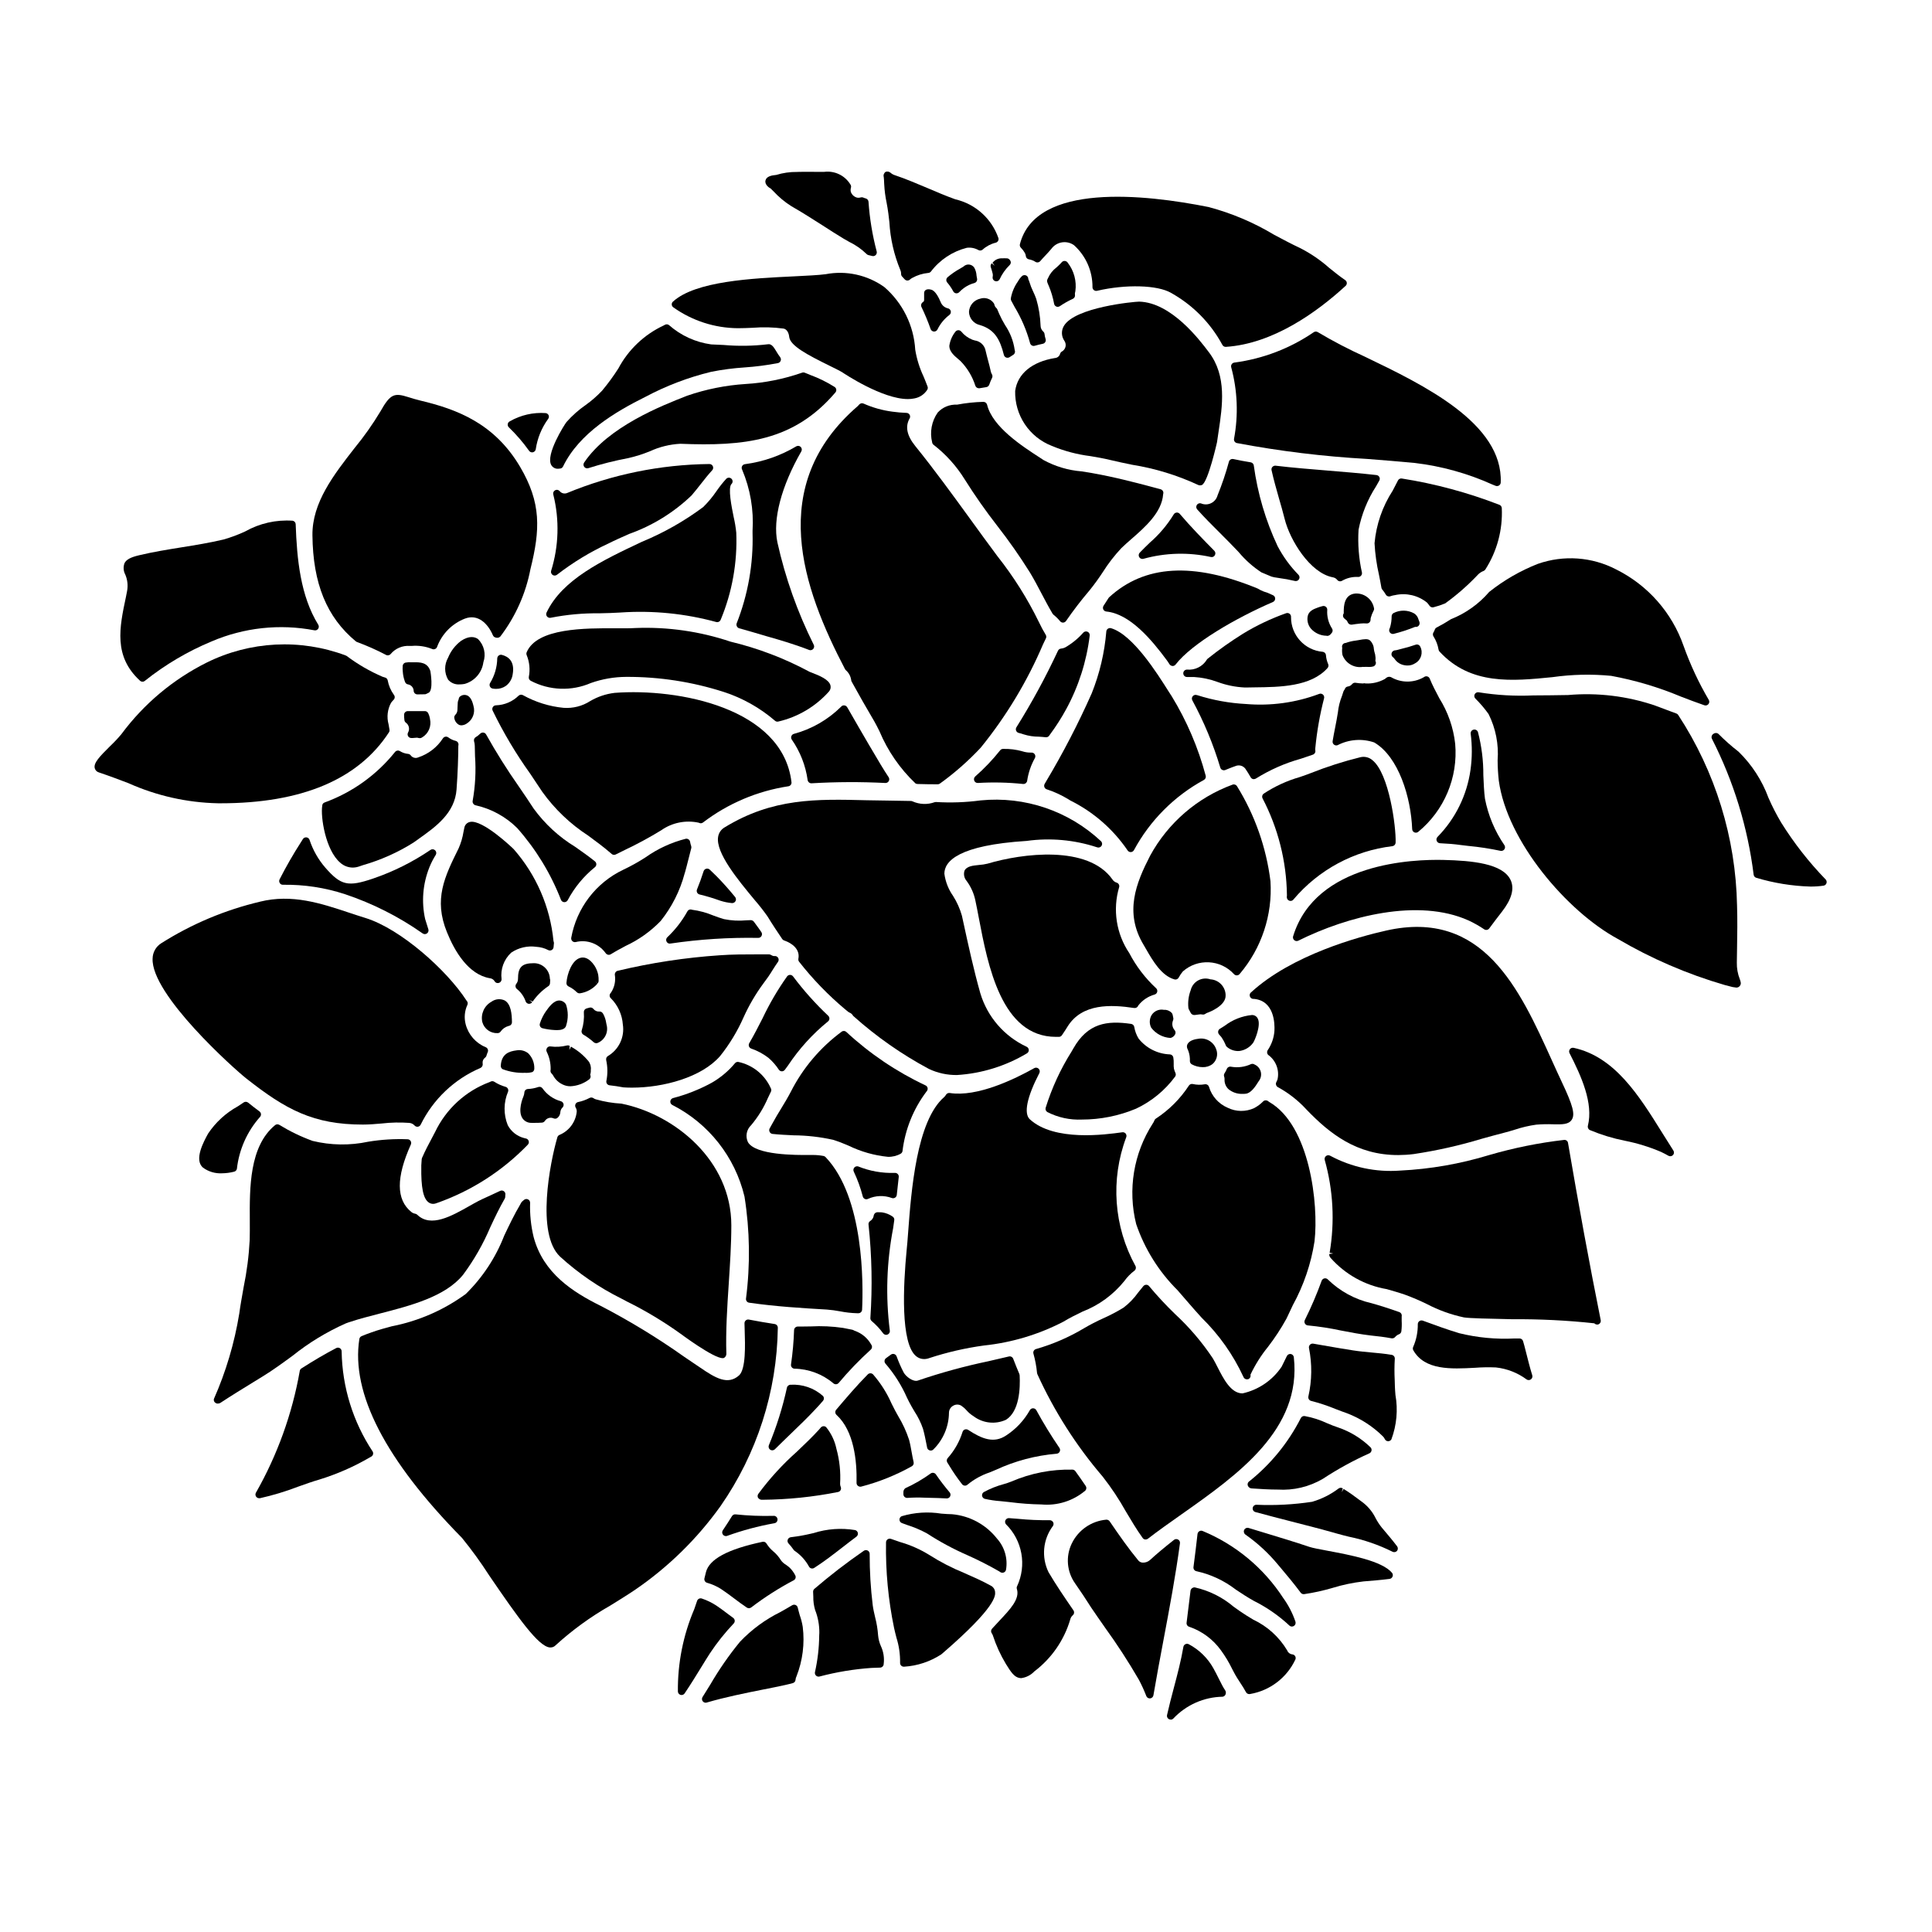 <?xml version="1.0" encoding="UTF-8"?>
<!-- Uploaded to: SVG Repo, www.svgrepo.com, Generator: SVG Repo Mixer Tools -->
<svg fill="#000000" width="800px" height="800px" version="1.1" viewBox="144 144 512 512" xmlns="http://www.w3.org/2000/svg">
 <g>
  <path d="m496.88 311.79c0.332-0.34 0.375-0.867 0.102-1.258-0.934-1.461-1.371-3.184-1.246-4.914 0.016-0.32-0.125-0.625-0.379-0.824-0.25-0.195-0.582-0.258-0.891-0.164l-0.285 0.078h0.004c-0.367 0.094-0.727 0.211-1.078 0.348-0.914 0.34-2.293 0.855-2.551 2.242-0.23 1.164 0.078 2.363 0.836 3.277 1.039 1.18 2.527 1.871 4.102 1.902 0.105 0.023 0.211 0.039 0.316 0.043 0.352-0.047 0.672-0.234 0.883-0.52 0.055-0.074 0.121-0.145 0.188-0.211z"/>
  <path d="m289.29 405.36c0.258-0.16 0.426-0.43 0.457-0.727 0-0.145 0.023-0.289 0.035-0.441l0.023-0.434c0-0.238-0.062-0.418-0.082-0.324-0.023-2.312-1.906-4.176-4.223-4.18-3.199 0-4.227 1.027-4.227 4.227-0.008 0.465-0.176 0.914-0.473 1.27-0.301 0.422-0.227 1.004 0.176 1.332 1.078 0.859 1.883 2.004 2.332 3.305 0.125 0.336 0.43 0.578 0.785 0.629h0.141c0.316-0.004 0.617-0.156 0.809-0.414l-0.789-0.57 0.922 0.371c1.113-1.586 2.508-2.957 4.113-4.043z"/>
  <path d="m494.89 329.07c0.105-0.367-0.016-0.762-0.305-1.012-0.293-0.25-0.699-0.305-1.047-0.145-6.172 2.309-12.777 3.215-19.34 2.656-4.402-0.227-8.762-1.02-12.965-2.359h-0.043c-0.383-0.145-0.816-0.035-1.09 0.273-0.27 0.309-0.316 0.754-0.121 1.113 3.078 5.68 5.562 11.656 7.418 17.844 0.082 0.262 0.27 0.477 0.52 0.594 0.246 0.117 0.531 0.129 0.789 0.031l0.738-0.301c0.789-0.312 1.523-0.617 2.309-0.867l0.004 0.004c0.965-0.234 1.969 0.207 2.445 1.078 0.395 0.562 0.727 1.141 1.066 1.711l0.191 0.328h0.004c0.141 0.234 0.375 0.402 0.645 0.457 0.066 0.008 0.133 0.008 0.199 0 0.207 0 0.406-0.066 0.574-0.184 3.68-2.293 7.672-4.051 11.848-5.215 1.109-0.367 2.188-0.723 3.207-1.09h0.004c0.461-0.16 0.734-0.641 0.633-1.121-0.035-0.191-0.035-0.387 0-0.578v-0.047c0.426-4.445 1.203-8.848 2.316-13.172z"/>
  <path d="m443.29 396.61c-3.477-5.141-4.469-11.57-2.699-17.52 0.133-0.508-0.16-1.027-0.66-1.18-0.473-0.145-0.875-0.449-1.137-0.867-6.473-9.141-23.84-6.918-33.086-4.164-0.734 0.18-1.484 0.293-2.238 0.344-1.688 0.168-3.285 0.328-3.863 1.516-0.297 0.926-0.098 1.938 0.531 2.68 1.168 1.566 1.977 3.375 2.359 5.289 0.293 1.352 0.582 2.879 0.898 4.531 2.402 12.594 6.008 31.543 20.434 31.539h0.836-0.004c0.309-0.016 0.59-0.172 0.762-0.43 0.676-0.984 1.211-1.824 1.535-2.363 3.84-6.09 11.434-5.793 17.617-4.852 0.375 0.051 0.746-0.113 0.961-0.426 0.023-0.031 0.105-0.191 0.148-0.281v0.004c1.094-1.387 2.598-2.391 4.297-2.863 0.355-0.098 0.625-0.387 0.699-0.746 0.078-0.359-0.051-0.73-0.336-0.965-2.859-2.66-5.246-5.785-7.055-9.246z"/>
  <path d="m463.05 350.69c0.402-0.223 0.598-0.695 0.469-1.137-1.973-7.406-5-14.488-8.996-21.027l-0.789-1.219c-3.086-4.898-9.508-15.102-15.297-16.828h0.004c-0.285-0.078-0.594-0.027-0.84 0.141-0.242 0.168-0.398 0.438-0.418 0.734-0.465 5.625-1.77 11.148-3.867 16.391-3.574 8.055-7.633 15.887-12.156 23.449l-0.32 0.559c-0.145 0.258-0.168 0.566-0.059 0.844 0.105 0.273 0.332 0.488 0.613 0.578 2.012 0.656 3.941 1.547 5.746 2.648l0.527 0.328c6.078 3.023 11.281 7.551 15.113 13.152 0.176 0.316 0.504 0.512 0.863 0.512 0.363-0.004 0.695-0.203 0.867-0.52 4.246-7.867 10.688-14.328 18.539-18.605z"/>
  <path d="m437.93 302.29c-0.062 0.059-0.117 0.125-0.16 0.199l-1.324 2.059c-0.184 0.289-0.203 0.652-0.055 0.961 0.152 0.309 0.449 0.516 0.793 0.551 6.219 0.613 11.91 7.316 16.137 13.051l0.137 0.203c0.172 0.27 0.34 0.516 0.52 0.789 0.195 0.234 0.48 0.375 0.789 0.395 0.309-0.004 0.598-0.148 0.785-0.395 4.367-5.637 16.102-12.383 25.789-16.566 0.355-0.152 0.586-0.5 0.594-0.887 0.004-0.383-0.215-0.738-0.562-0.906l-1.574-0.695c-0.559-0.148-1.105-0.348-1.625-0.602-0.137-0.062-0.27-0.141-0.395-0.215v-0.004c-0.156-0.094-0.32-0.184-0.488-0.262-17.102-7.051-29.98-6.285-39.359 2.324z"/>
  <path d="m454.95 413.85-0.188-0.926v0.004c-0.039-0.219-0.145-0.414-0.309-0.559-0.539-0.539-1.285-0.816-2.043-0.758-1.27-0.242-2.559 0.324-3.238 1.426-0.59 1.016-0.625 2.262-0.094 3.309 1.211 1.605 3.066 2.598 5.074 2.723h0.059c0.504-0.125 0.93-0.453 1.18-0.906 0.227-0.379 0.176-0.859-0.125-1.184-0.609-0.715-0.762-1.711-0.395-2.574 0.078-0.176 0.105-0.367 0.078-0.555z"/>
  <path d="m353.71 339.13c-0.098 0.293-0.051 0.613 0.121 0.867 2.223 3.199 3.664 6.879 4.203 10.734 0.07 0.484 0.488 0.848 0.977 0.848h0.074c6.516-0.383 13.047-0.41 19.562-0.078 0.367 0.008 0.711-0.188 0.891-0.508 0.18-0.324 0.164-0.719-0.039-1.023-1.336-2.004-2.754-4.398-4.234-6.93l-1.039-1.754c-1.836-3.125-3.648-6.277-5.465-9.445l-0.25-0.418c-0.16-0.277-0.445-0.461-0.762-0.488-0.316-0.043-0.637 0.086-0.836 0.336-3.496 3.469-7.84 5.961-12.598 7.234-0.285 0.102-0.512 0.332-0.605 0.625z"/>
  <path d="m495.97 319.97c-0.324-0.742-0.52-1.535-0.578-2.344-0.035-0.461-0.391-0.832-0.848-0.891-4.777-0.402-8.441-4.414-8.41-9.207 0.031-0.332-0.105-0.656-0.367-0.863s-0.609-0.27-0.926-0.16c-3.996 1.414-7.836 3.238-11.457 5.445-3.234 2.019-6.348 4.227-9.324 6.602-0.094 0.07-0.168 0.156-0.23 0.254-1.102 1.82-3.148 2.848-5.266 2.644-0.543 0-0.984 0.438-0.984 0.98 0 0.547 0.441 0.984 0.984 0.984h1.844c2.141 0.129 4.254 0.57 6.269 1.32 2.309 0.852 4.738 1.344 7.199 1.461h0.293c0.754-0.02 1.574-0.031 2.387-0.039 6.613-0.074 14.848-0.168 19.254-5.117h-0.004c0.266-0.293 0.328-0.715 0.164-1.07z"/>
  <path d="m287.74 416.49c1.051 0.262 2.121 0.422 3.203 0.48 0.172 0 0.395 0.023 0.641 0.023 0.918 0 2.168-0.16 2.449-1.18v-0.02h-0.004c0.594-1.82 0.582-3.781-0.031-5.598-0.367-0.633-1.039-1.031-1.773-1.055-1.52 0-2.754 1.754-3.543 2.852-0.688 0.984-1.227 2.07-1.594 3.215-0.094 0.258-0.078 0.543 0.043 0.789 0.125 0.242 0.348 0.418 0.609 0.492z"/>
  <path d="m280.87 422.36c-1.969 0.25-4 0.934-4.156 4.086-0.02 0.363 0.164 0.707 0.48 0.895 1.891 0.715 3.91 1.043 5.93 0.965 0.664 0.047 1.328-0.023 1.969-0.203 0.328-0.191 0.523-0.547 0.504-0.926 0.047-1.516-0.543-2.984-1.625-4.051-0.875-0.688-2.004-0.969-3.102-0.766z"/>
  <path d="m355.77 398.87c3.606 4.598 7.676 8.812 12.152 12.57l0.906 0.738h-0.004c0.094 0.074 0.203 0.133 0.316 0.176 0.367 0.141 0.676 0.402 0.879 0.742 0.051 0.09 0.121 0.168 0.203 0.23 6.066 5.426 12.762 10.105 19.938 13.945 2.332 1.109 4.894 1.66 7.477 1.621 6.535-0.41 12.879-2.379 18.5-5.738 0.324-0.18 0.52-0.527 0.504-0.898s-0.238-0.703-0.574-0.855c-5.918-2.754-10.379-7.902-12.262-14.148-1.766-6.238-3.199-12.832-4.586-19.207l-0.293-1.34h0.004c-0.527-1.867-1.324-3.652-2.363-5.289-1.227-1.746-2.016-3.762-2.297-5.875 0-3.336 3.781-7.555 21.797-8.688 6.262-0.867 12.637-0.293 18.645 1.684 0.426 0.176 0.918 0.031 1.184-0.344 0.266-0.379 0.23-0.891-0.082-1.23-8.582-8.059-20.23-12.012-31.945-10.848-3.926 0.523-7.891 0.668-11.844 0.426-0.105 0-0.211 0.012-0.312 0.043-1.922 0.699-4.043 0.617-5.906-0.223-0.121-0.059-0.258-0.09-0.395-0.094-4.07-0.105-7.961-0.098-11.707-0.191-13.383-0.34-24.945-0.613-37.699 7.203h0.004c-0.914 0.531-1.535 1.445-1.699 2.488-0.707 4.219 5.289 11.449 9.672 16.73v0.004c1.207 1.383 2.34 2.828 3.398 4.328 1.309 2.144 2.695 4.223 3.902 6.004h-0.004c0.121 0.184 0.297 0.32 0.504 0.395 2.16 0.723 4.293 2.363 3.793 4.863h0.004c-0.051 0.273 0.02 0.559 0.191 0.777z"/>
  <path d="m398.5 239.64c1.824 1.852 3.188 4.109 3.977 6.586 0.137 0.398 0.512 0.664 0.93 0.664 0.059 0.008 0.113 0.008 0.172 0l0.336-0.055c0.504-0.086 0.988-0.172 1.453-0.238h-0.004c0.359-0.051 0.66-0.293 0.789-0.633 0.207-0.609 0.457-1.203 0.742-1.781 0.152-0.297 0.152-0.645 0-0.941-0.141-0.227-0.242-0.477-0.309-0.734-0.203-0.988-0.465-1.969-0.727-2.941-0.223-0.844-0.453-1.695-0.645-2.555-0.25-1.461-1.414-2.59-2.883-2.789-0.219-0.062-0.453-0.129-0.676-0.207v-0.004c-1.145-0.461-2.152-1.207-2.926-2.168-0.191-0.215-0.469-0.336-0.758-0.336-0.293 0.008-0.57 0.141-0.754 0.367-0.887 1.102-1.453 2.422-1.641 3.824 0.027 1.496 1.359 2.613 2.332 3.434 0.207 0.172 0.414 0.344 0.59 0.508z"/>
  <path d="m391.03 261.24c0.039 0.242 0.16 0.461 0.352 0.617 3.281 2.535 6.082 5.641 8.266 9.168 2.676 4.262 5.566 8.383 8.66 12.355 3.09 3.961 5.973 8.078 8.637 12.34 1.082 1.789 2.09 3.707 3.062 5.559 0.938 1.781 1.906 3.621 2.949 5.371 0.059 0.094 0.133 0.176 0.215 0.246 0.641 0.508 1.223 1.078 1.742 1.707 0.184 0.246 0.477 0.395 0.785 0.391h0.023c0.316-0.008 0.609-0.168 0.789-0.426 1.93-2.797 4-5.496 6.203-8.082 1.262-1.562 2.445-3.188 3.543-4.867 1.43-2.273 3.074-4.398 4.91-6.356 0.762-0.75 1.672-1.547 2.633-2.387 3.617-3.148 8.113-7.086 8.445-11.898l0.004 0.004c0.035-0.121 0.055-0.246 0.062-0.371 0-0.445-0.297-0.836-0.73-0.953-6.414-1.727-12.203-3.242-18.234-4.301-0.887-0.156-1.781-0.301-2.691-0.438-3.574-0.281-7.047-1.32-10.191-3.047l-0.785-0.527c-4.723-3.055-12.652-8.168-14.09-14.098h-0.004c-0.117-0.449-0.523-0.758-0.984-0.754-2.344 0.059-4.68 0.309-6.984 0.746-1.934-0.105-3.809 0.66-5.117 2.09-1.613 2.297-2.148 5.184-1.469 7.91z"/>
  <path d="m456.65 280.18c-0.207-0.25-0.527-0.379-0.852-0.344s-0.609 0.227-0.766 0.512c-1.715 2.801-3.856 5.324-6.336 7.477-0.895 0.867-1.789 1.73-2.652 2.633v0.004c-0.273 0.281-0.352 0.703-0.195 1.066 0.152 0.359 0.508 0.598 0.902 0.598 0.094 0 0.188-0.012 0.281-0.039 5.828-1.613 11.969-1.777 17.875-0.473 0.426 0.094 0.863-0.109 1.059-0.5 0.207-0.379 0.141-0.852-0.164-1.156-3.078-3.125-6.262-6.371-9.152-9.777z"/>
  <path d="m372.65 461.09c0.078 0.285 0.277 0.523 0.551 0.645 0.125 0.055 0.258 0.086 0.395 0.086 0.152 0 0.309-0.039 0.445-0.109 2-0.91 4.277-0.988 6.332-0.215 0.281 0.09 0.59 0.051 0.84-0.109 0.25-0.16 0.414-0.426 0.445-0.723l0.07-0.656c0.141-1.332 0.289-2.695 0.449-4.082 0.035-0.297-0.066-0.598-0.277-0.809-0.211-0.215-0.512-0.32-0.809-0.285-3.305 0.105-6.594-0.477-9.66-1.715-0.371-0.113-0.777 0.004-1.031 0.297-0.254 0.293-0.312 0.711-0.148 1.062 1.008 2.121 1.812 4.336 2.398 6.613z"/>
  <path d="m418.64 517.73c-0.172-0.32-0.504-0.52-0.867-0.52-0.363 0-0.695 0.199-0.867 0.52-1.52 2.699-3.672 4.996-6.273 6.688-3.219 2.144-6.356 0.961-10.062-1.488v0.004c-0.262-0.168-0.586-0.203-0.879-0.105-0.293 0.109-0.516 0.344-0.605 0.645-0.805 2.566-2.144 4.934-3.938 6.941-0.289 0.328-0.328 0.812-0.09 1.18l0.43 0.684v0.004c1.055 1.762 2.219 3.457 3.488 5.078 0.176 0.211 0.434 0.336 0.707 0.352h0.051c0.258 0 0.504-0.102 0.684-0.277 1.723-1.418 3.688-2.508 5.805-3.215 0.59-0.238 1.18-0.473 1.719-0.715 5.078-2.352 10.531-3.793 16.105-4.258 0.344-0.039 0.641-0.25 0.789-0.559 0.148-0.316 0.121-0.688-0.074-0.973-2.207-3.223-4.25-6.559-6.121-9.984z"/>
  <path d="m347.98 444c0.156 0.281 0.441 0.469 0.762 0.504 1.832 0.188 3.731 0.281 5.644 0.371v-0.004c3.492 0.031 6.973 0.43 10.379 1.184 1.406 0.445 2.785 0.969 4.133 1.566 3.273 1.59 6.801 2.59 10.422 2.949 1.188 0.035 2.363-0.254 3.394-0.84 0.242-0.148 0.406-0.391 0.457-0.664 0.688-5.769 2.902-11.246 6.414-15.871 0.219-0.238 0.305-0.566 0.234-0.879-0.07-0.316-0.289-0.574-0.586-0.695-7.68-3.617-14.754-8.395-20.977-14.172-0.312-0.262-0.754-0.309-1.113-0.113-5.727 4.207-10.383 9.699-13.594 16.039-0.789 1.516-1.691 3.004-2.566 4.445-0.789 1.273-1.547 2.547-2.25 3.844-0.371 0.652-0.598 1.078-0.789 1.418-0.141 0.293-0.125 0.637 0.035 0.918z"/>
  <path d="m375.02 494.11c1.133 0.957 2.148 2.043 3.027 3.238 0.188 0.246 0.477 0.395 0.789 0.395 0.289 0 0.562-0.129 0.75-0.352 0.188-0.223 0.266-0.516 0.219-0.801-1.137-9.016-0.84-18.152 0.879-27.074 0.062-0.395 0.117-0.789 0.172-1.211l0.129-0.934h0.004c0.059-0.383-0.117-0.766-0.445-0.977-0.844-0.586-1.812-0.969-2.832-1.109-0.332-0.031-0.688-0.031-1.02-0.031h-0.148c-0.406 0-0.773 0.25-0.922 0.633-0.07 0.137-0.109 0.289-0.109 0.441-0.125 0.512-0.445 0.957-0.891 1.242-0.328 0.203-0.508 0.582-0.453 0.965 0.883 8.223 1.047 16.504 0.488 24.75-0.02 0.316 0.117 0.625 0.363 0.824z"/>
  <path d="m347.65 424.34c1.062 0.914 1.988 1.977 2.758 3.148 0.18 0.258 0.469 0.414 0.785 0.426 0.309 0 0.602-0.148 0.789-0.395l0.855-1.152h-0.004c2.918-4.394 6.477-8.32 10.562-11.652 0.238-0.172 0.391-0.441 0.406-0.738 0.02-0.293-0.094-0.582-0.309-0.785-3.402-3.207-6.523-6.699-9.328-10.441-0.188-0.246-0.477-0.395-0.789-0.395-0.309 0-0.598 0.148-0.785 0.395-2.481 3.496-4.652 7.203-6.488 11.078-1.129 2.211-2.293 4.496-3.543 6.625-0.148 0.254-0.176 0.559-0.078 0.836 0.102 0.273 0.32 0.492 0.594 0.59 1.648 0.566 3.195 1.398 4.574 2.461z"/>
  <path d="m383.41 539.46v0.52c-0.004 0.273 0.113 0.539 0.316 0.727 0.211 0.18 0.48 0.27 0.754 0.25 1.551-0.109 3.109-0.125 4.664-0.051l1.355 0.035c1.531 0.035 2.961 0.07 4.356 0.156h0.059v0.004c0.383-0.004 0.734-0.227 0.891-0.578 0.16-0.352 0.102-0.762-0.152-1.051-1.293-1.523-2.512-3.109-3.644-4.758-0.152-0.211-0.387-0.352-0.645-0.391-0.262-0.051-0.531 0.016-0.742 0.176-2.098 1.512-4.336 2.812-6.688 3.883-0.344 0.25-0.539 0.652-0.523 1.078z"/>
  <path d="m421.15 339.38h0.113c0.312-0.004 0.605-0.16 0.785-0.418l0.273-0.395v0.004c1.535-2.078 2.926-4.254 4.168-6.519 3.332-6.086 5.469-12.75 6.297-19.637 0.047-0.422-0.188-0.824-0.574-0.996-0.387-0.172-0.84-0.078-1.125 0.234-1.379 1.566-3.008 2.898-4.824 3.934-0.344 0.164-0.711 0.266-1.094 0.301-0.34 0.031-0.637 0.238-0.785 0.547-3.254 6.988-6.934 13.77-11.023 20.305-0.168 0.273-0.199 0.609-0.074 0.906 0.129 0.301 0.391 0.52 0.707 0.594 0.43 0.094 0.859 0.219 1.273 0.371 1.305 0.414 2.668 0.621 4.035 0.617 0.645 0.047 1.254 0.078 1.848 0.152z"/>
  <path d="m384.37 514.42 0.543 1.086c0.418 0.836 0.922 1.676 1.43 2.535 0.949 1.441 1.711 2.992 2.269 4.625 0.395 1.418 0.676 2.879 0.953 4.285l0.129 0.664v0.004c0.066 0.359 0.332 0.652 0.688 0.754 0.09 0.023 0.184 0.039 0.277 0.039 0.27 0 0.527-0.113 0.715-0.309 2.594-2.57 4.074-6.059 4.113-9.711 0.008-0.785 0.441-1.5 1.133-1.871 0.656-0.391 1.473-0.391 2.129 0 0.512 0.344 0.977 0.75 1.383 1.215 0.539 0.613 1.168 1.145 1.863 1.574 2.481 1.879 5.793 2.242 8.617 0.938 3.543-2.223 3.785-8.328 3.609-11.773v0.004c-0.008-0.113-0.031-0.227-0.074-0.332-0.574-1.363-1.117-2.699-1.637-4.062-0.18-0.461-0.668-0.719-1.148-0.605-1.832 0.441-3.641 0.855-5.434 1.262-6.324 1.324-12.562 3.031-18.676 5.117-1.227 0.441-3.219-1.059-3.797-2.188-0.707-1.367-1.32-2.781-1.848-4.227-0.105-0.285-0.336-0.508-0.625-0.598-0.289-0.094-0.605-0.047-0.855 0.125-0.453 0.312-0.875 0.621-1.324 0.961h0.004c-0.23 0.164-0.375 0.426-0.395 0.707-0.023 0.281 0.074 0.562 0.27 0.766 2.332 2.707 4.25 5.746 5.688 9.016z"/>
  <path d="m321.52 394.05c0.047 0.004 0.094 0.004 0.141 0 7.703-1.133 15.484-1.637 23.27-1.5 0.367 0.012 0.711-0.188 0.883-0.512 0.176-0.324 0.156-0.719-0.047-1.023-0.465-0.688-0.961-1.371-1.457-2.043l-0.539-0.73c-0.203-0.25-0.508-0.398-0.832-0.395l-1.156 0.047c-1.973 0.188-3.961 0.082-5.906-0.312-0.957-0.266-1.91-0.617-2.871-0.973h0.004c-1.797-0.75-3.688-1.262-5.617-1.516-0.461-0.191-0.996-0.004-1.234 0.438-1.41 2.543-3.203 4.852-5.316 6.852-0.293 0.277-0.387 0.703-0.234 1.078 0.148 0.375 0.516 0.617 0.918 0.613z"/>
  <path d="m334.69 382.63 0.215 0.074h0.004c0.984 0.316 2 0.523 3.027 0.621h0.121c0.379 0 0.723-0.223 0.883-0.566 0.164-0.34 0.113-0.746-0.125-1.043-1.691-2.062-3.273-3.832-4.844-5.43-0.438-0.438-0.969-0.949-1.535-1.492l-0.348-0.336v0.004c-0.242-0.238-0.594-0.328-0.922-0.242-0.328 0.082-0.594 0.328-0.699 0.652-0.527 1.664-1.137 3.34-1.754 4.84-0.113 0.27-0.102 0.574 0.035 0.832 0.133 0.262 0.379 0.445 0.664 0.504 1.789 0.43 3.551 0.957 5.277 1.582z"/>
  <path d="m414.96 343.11c-1.664-0.473-3.391-0.688-5.117-0.645-0.309-0.008-0.598 0.129-0.789 0.371-1.992 2.504-4.203 4.824-6.609 6.934-0.312 0.277-0.418 0.719-0.266 1.109 0.156 0.387 0.539 0.633 0.957 0.617 3.992-0.242 8-0.152 11.98 0.266h0.121c0.492-0.004 0.906-0.367 0.973-0.852 0.312-2.117 1.008-4.156 2.051-6.019 0.16-0.305 0.152-0.672-0.027-0.969-0.176-0.297-0.496-0.477-0.844-0.48-0.824 0.035-1.648-0.078-2.43-0.332z"/>
  <path d="m301.99 420.46c0.133 0 0.27-0.023 0.395-0.074 1.895-0.777 2.91-2.852 2.359-4.824l-0.094-0.469c-0.113-0.797-0.363-1.566-0.73-2.281-0.082-0.16-0.188-0.312-0.309-0.445-0.195-0.207-0.473-0.316-0.754-0.301-0.617 0.055-1.219-0.207-1.602-0.695-0.254-0.328-0.688-0.457-1.082-0.328-0.117 0.039-0.234 0.07-0.363 0.102l-0.395 0.109h0.004c-0.438 0.133-0.727 0.551-0.695 1.004 0.121 1.609-0.066 3.223-0.555 4.762-0.16 0.449 0.027 0.945 0.441 1.18 0.984 0.582 1.91 1.262 2.758 2.027 0.172 0.148 0.391 0.23 0.621 0.234z"/>
  <path d="m304.64 396.75c0.324 0.328 0.828 0.387 1.215 0.145 1.266-0.789 2.582-1.488 3.891-2.188v-0.004c3.492-1.613 6.656-3.859 9.328-6.625 2.977-3.711 5.141-8 6.359-12.598l0.09-0.27c0.117-0.348 0.52-1.918 0.938-3.57 0.254-1.008 0.52-2.051 0.73-2.856l0.004 0.004c0.043-0.184 0.035-0.379-0.02-0.562-0.125-0.359-0.223-0.727-0.285-1.102-0.039-0.266-0.18-0.504-0.395-0.664-0.215-0.16-0.484-0.223-0.75-0.18-3.836 0.973-7.457 2.644-10.684 4.934-1.898 1.227-3.879 2.328-5.922 3.293-7.215 3.441-12.332 10.145-13.754 18.008-0.059 0.328 0.055 0.664 0.297 0.895 0.242 0.227 0.582 0.316 0.906 0.238 2.969-0.727 6.082 0.414 7.875 2.891 0.051 0.078 0.109 0.148 0.176 0.211z"/>
  <path d="m302.64 403.93c0.016-0.543-0.023-1.086-0.113-1.625-0.176-0.836-0.5-1.637-0.957-2.359-1.445-2.172-2.844-2.363-3.758-2.109-2.238 0.582-3.516 4.219-3.699 6.617v-0.004c-0.035 0.406 0.188 0.793 0.559 0.965 0.812 0.387 1.555 0.906 2.195 1.539 0.184 0.184 0.438 0.289 0.695 0.289h0.113c1.812-0.266 3.465-1.18 4.66-2.57l-0.68-0.742 0.695 0.695c0.184-0.184 0.289-0.434 0.289-0.695z"/>
  <path d="m369.9 496.4c-0.477-0.086-0.938-0.18-1.375-0.27l-1.129-0.223h0.004c-2.824-0.414-5.684-0.547-8.531-0.391-0.887 0-1.77 0.035-2.66 0.035h-0.789c-0.527-0.004-0.965 0.418-0.984 0.945-0.098 3.047-0.371 6.082-0.809 9.094-0.039 0.27 0.031 0.543 0.203 0.758 0.172 0.215 0.422 0.348 0.695 0.367 3.773 0.062 7.414 1.426 10.305 3.859 0.184 0.168 0.426 0.266 0.676 0.266h0.051c0.266-0.012 0.516-0.133 0.691-0.332 2.633-3.137 5.473-6.086 8.504-8.836 0.379-0.332 0.445-0.898 0.152-1.309-0.965-1.75-2.551-3.07-4.445-3.703-0.176-0.109-0.363-0.195-0.559-0.262z"/>
  <path d="m337.81 468.72c0-17.113-14.926-29.375-29.102-32.242v-0.004c-2.305-0.125-4.59-0.508-6.809-1.141-0.227-0.062-0.441-0.168-0.629-0.309-0.305-0.207-0.699-0.23-1.023-0.062-0.953 0.508-1.973 0.875-3.027 1.09-0.316 0.059-0.582 0.27-0.711 0.559-0.129 0.293-0.109 0.633 0.051 0.906 0.215 0.34 0.312 0.738 0.277 1.137-0.293 2.738-2.066 5.09-4.613 6.129-0.25 0.125-0.438 0.344-0.516 0.609-1.969 6.742-5.656 25.555 0.676 31.59v0.004c4.898 4.469 10.398 8.23 16.336 11.176l1.395 0.738v0.004c4.981 2.461 9.754 5.328 14.266 8.57 0.09 0.066 8.66 6.449 11.113 6.449v0.004c0.133 0.008 0.27-0.02 0.395-0.074 0.359-0.223 0.59-0.609 0.605-1.031-0.191-6.133 0.223-12.449 0.629-18.562 0.328-5.102 0.688-10.363 0.688-15.539z"/>
  <path d="m342.55 489.23c7.086 1.02 13.965 1.43 20.605 1.82 1.164 0.09 2.32 0.246 3.469 0.465 1.48 0.293 2.984 0.461 4.496 0.504h0.395-0.004c0.516-0.016 0.93-0.426 0.953-0.938 0.32-6.789 0.559-29.777-9.695-40.453h0.004c-0.145-0.148-0.332-0.246-0.531-0.285-0.902-0.172-1.82-0.258-2.738-0.262h-0.758c-3.938 0.039-14.504 0.055-16.531-3.394-0.727-1.52-0.387-3.336 0.836-4.492 1.836-2.18 3.34-4.617 4.461-7.238 0.266-0.547 0.531-1.098 0.789-1.641 0.152-0.301 0.137-0.664-0.043-0.953-1.59-3.555-4.785-6.137-8.598-6.945-0.328-0.047-0.656 0.082-0.871 0.332-1.738 2.09-3.836 3.848-6.191 5.199-3.234 1.762-6.668 3.125-10.234 4.051-0.387 0.105-0.672 0.438-0.719 0.836-0.047 0.398 0.152 0.789 0.508 0.98 9.637 4.894 16.637 13.77 19.148 24.281 1.422 8.961 1.555 18.078 0.395 27.074-0.047 0.527 0.332 0.996 0.855 1.059z"/>
  <path d="m257.8 373.82c0.465-1.141 1.027-2.234 1.684-3.273 0.23-0.398 0.156-0.902-0.176-1.215-0.336-0.316-0.844-0.355-1.223-0.102-4.715 3.203-9.836 5.762-15.234 7.602-6.629 2.254-8.52 1.824-12.645-2.902-1.859-2.152-3.281-4.652-4.176-7.356-0.121-0.363-0.441-0.621-0.82-0.664-0.379-0.039-0.746 0.137-0.949 0.461l-0.504 0.812v-0.004c-2.055 3.195-3.945 6.492-5.672 9.875-0.148 0.309-0.129 0.672 0.055 0.961 0.172 0.297 0.496 0.473 0.84 0.457 5.59-0.086 11.152 0.762 16.465 2.504 7.32 2.453 14.25 5.953 20.566 10.395 0.168 0.117 0.367 0.18 0.57 0.18 0.312 0 0.605-0.152 0.793-0.406 0.184-0.254 0.234-0.582 0.141-0.879l-0.145-0.461c-0.246-0.758-0.488-1.504-0.695-2.234h-0.004c-1.02-4.59-0.625-9.375 1.129-13.734z"/>
  <path d="m258.06 321.87c-0.758-2.41-2.816-2.363-4.328-2.363h-0.879v0.004c-0.387-0.039-0.777-0.016-1.156 0.059-0.52 0-0.949 0.402-0.98 0.922-0.039 0.5-0.031 1.004 0.027 1.508 0.055 0.828 0.219 1.645 0.492 2.43l0.109 0.297c0.121 0.344 0.426 0.594 0.785 0.645 0.859 0.141 1.492 0.883 1.5 1.754 0.047 0.508 0.473 0.895 0.98 0.895h0.043c0.602-0.027 1.23-0.027 1.84-0.027 0.188 0.016 0.375-0.031 0.535-0.129 0.156-0.094 0.32-0.172 0.488-0.234 1.453-0.559 0.547-5.738 0.543-5.758z"/>
  <path d="m344.89 540.93c0.277 0.391 0.746 0.594 1.219 0.523 6.711-0.055 13.398-0.746 19.98-2.055 0.297-0.055 0.547-0.246 0.684-0.516 0.137-0.266 0.145-0.582 0.02-0.855-0.109-0.262-0.16-0.543-0.156-0.828 0.184-3.117-0.148-6.246-0.977-9.258-0.434-2.086-1.359-4.039-2.699-5.699-0.188-0.195-0.457-0.301-0.727-0.281-0.273 0.012-0.527 0.137-0.707 0.34l-0.449 0.527c-1.742 1.922-3.734 3.82-5.844 5.832v0.004c-3.816 3.379-7.266 7.152-10.289 11.254-0.203 0.305-0.223 0.691-0.055 1.012z"/>
  <path d="m264.99 353.2c0.324-4.285 0.469-8.98 0.469-11.527v0.023c0.023-0.133 0.043-0.262 0.051-0.395 0.004-0.449-0.301-0.844-0.738-0.957-0.715-0.168-1.383-0.484-1.969-0.93-0.223-0.164-0.504-0.23-0.777-0.18-0.273 0.051-0.512 0.215-0.66 0.449-1.535 2.367-3.832 4.137-6.508 5.023-0.707 0.324-1.547 0.109-2.008-0.52-0.16-0.219-0.398-0.359-0.668-0.395-0.773-0.066-1.523-0.316-2.188-0.73-0.426-0.273-0.996-0.18-1.309 0.223-4.883 6.086-11.34 10.715-18.672 13.383-0.371 0.125-0.621 0.473-0.617 0.863-0.484 2.871 0.855 11.773 4.773 15.098l0.004 0.004c0.902 0.812 2.07 1.27 3.285 1.285 0.574-0.004 1.145-0.102 1.688-0.289l1.055-0.359c4.742-1.359 9.266-3.383 13.434-6.016l1.387-0.992c4.461-3.176 9.52-6.769 9.969-13.062z"/>
  <path d="m252.15 339.1c0.176 0.297 0.496 0.48 0.844 0.48h0.395l1.051-0.086v-0.004c0.172 0.008 0.348 0.039 0.512 0.098h0.055c0.086 0.023 0.172 0.035 0.258 0.035 0.207-0.004 0.41-0.066 0.578-0.188 1.699-0.992 2.551-2.977 2.106-4.894l-0.039-0.273c-0.078-0.387-0.199-0.762-0.367-1.121-0.062-0.16-0.16-0.305-0.285-0.43-0.18-0.172-0.418-0.266-0.668-0.266h-4.523c-0.543 0-0.984 0.441-0.984 0.984 0.004 0.473 0.031 0.945 0.094 1.414 0.031 0.258 0.164 0.496 0.371 0.656 0.848 0.59 1.102 1.73 0.586 2.629-0.16 0.305-0.152 0.668 0.02 0.965z"/>
  <path d="m337.98 545.79c-0.363 0.586-0.734 1.18-1.105 1.754l-1.32 2.004c-0.203 0.301-0.223 0.691-0.051 1.012 0.172 0.32 0.504 0.52 0.867 0.52 0.117 0 0.234-0.023 0.344-0.062 4.051-1.461 8.215-2.578 12.453-3.336 0.543-0.055 0.938-0.543 0.879-1.086-0.055-0.543-0.543-0.938-1.086-0.879-3.352 0.09-6.703-0.043-10.035-0.395-0.379-0.039-0.746 0.145-0.945 0.469z"/>
  <path d="m490.86 514.82c0.137 0.223 0.359 0.379 0.617 0.438 2.184 0.555 4.324 1.266 6.41 2.125 1.023 0.395 2.047 0.789 3.062 1.137 3.562 1.359 6.805 3.441 9.52 6.117 0.219 0.207 0.395 0.457 0.516 0.73 0.156 0.332 0.48 0.555 0.848 0.57h0.051c0.348 0 0.668-0.184 0.848-0.484 1.402-3.762 1.773-7.828 1.074-11.781-0.066-0.852-0.125-1.598-0.141-2.172l-0.051-1.781v-0.004c-0.098-1.871-0.09-3.746 0.023-5.617 0.039-0.508-0.316-0.965-0.82-1.047-1.82-0.309-3.602-0.469-5.324-0.625-1.613-0.148-3.234-0.297-4.914-0.559-2.184-0.328-5.277-0.867-7.973-1.336l-2.582-0.449c-0.316-0.055-0.641 0.051-0.867 0.281-0.227 0.227-0.324 0.555-0.266 0.871 0.852 4.242 0.797 8.617-0.156 12.836-0.059 0.258-0.016 0.527 0.125 0.75z"/>
  <path d="m488.71 519.84c-3.332 6.551-8.047 12.305-13.812 16.863-0.277 0.285-0.348 0.707-0.188 1.062 0.172 0.391 0.551 0.652 0.977 0.68 2.312 0.152 4.652 0.309 6.93 0.309l0.004-0.004c4.18 0.27 8.348-0.727 11.961-2.852 3.926-2.582 8.051-4.844 12.34-6.762 0.293-0.145 0.5-0.418 0.551-0.742 0.051-0.32-0.062-0.648-0.305-0.871-2.414-2.344-5.32-4.125-8.504-5.215-1-0.316-2.023-0.738-3.059-1.18-1.871-0.871-3.844-1.496-5.875-1.863-0.426-0.047-0.836 0.184-1.02 0.574z"/>
  <path d="m290.47 296.38c0.156 0.102 0.34 0.152 0.527 0.152 0.227 0 0.449-0.082 0.629-0.227 4.207-3.258 8.77-6.031 13.602-8.266 1.695-0.855 3.578-1.684 5.512-2.543 6.168-2.191 11.805-5.668 16.531-10.199 0.887-1.035 1.691-2.055 2.477-3.059 1-1.27 1.941-2.473 2.996-3.617h-0.004c0.266-0.285 0.336-0.703 0.176-1.059-0.156-0.359-0.508-0.59-0.898-0.59-12.973 0.137-25.797 2.75-37.785 7.703-0.691 0.258-1.469 0.043-1.926-0.535-0.312-0.352-0.828-0.434-1.23-0.195-0.406 0.238-0.586 0.727-0.434 1.172 1.652 6.66 1.445 13.648-0.602 20.199-0.098 0.41 0.074 0.836 0.43 1.062z"/>
  <path d="m551.54 293.43c-4.641 1.824-8.98 4.328-12.883 7.43-2.746 3.195-6.227 5.68-10.145 7.234-1.223 0.797-2.488 1.531-3.789 2.199-0.227 0.117-0.402 0.32-0.484 0.562-0.09 0.262-0.211 0.516-0.363 0.75-0.191 0.312-0.191 0.711 0 1.027 0.684 1.066 1.145 2.262 1.355 3.508 0.027 0.199 0.117 0.383 0.254 0.531 8.238 8.941 19.285 7.84 29.945 6.777h-0.004c5.152-0.73 10.375-0.844 15.555-0.344 6.344 1.168 12.547 3.016 18.496 5.508 2.059 0.789 4.117 1.574 6.184 2.285v0.004c0.105 0.035 0.219 0.055 0.328 0.055 0.348 0 0.672-0.184 0.848-0.484 0.18-0.301 0.184-0.672 0.016-0.977-2.676-4.559-4.914-9.355-6.691-14.336-3.078-8.82-9.484-16.086-17.848-20.246-6.422-3.348-13.941-3.887-20.773-1.484z"/>
  <path d="m486.88 503.69c-0.047-0.426-0.363-0.777-0.789-0.859-0.43-0.074-0.855 0.141-1.055 0.531l-1.383 2.816h0.004c-2.418 3.609-6.137 6.148-10.379 7.086-3.082 0-5.043-3.863-6.621-6.969-0.457-0.898-0.879-1.723-1.273-2.363-2.852-4.273-6.195-8.191-9.965-11.68-2.43-2.344-4.731-4.816-6.891-7.406-0.184-0.23-0.461-0.367-0.754-0.371-0.293 0.004-0.57 0.129-0.762 0.348-0.457 0.535-0.914 1.109-1.375 1.691-1.078 1.523-2.383 2.879-3.871 4.012-1.738 1.07-3.547 2.023-5.414 2.852-1.742 0.781-3.441 1.66-5.086 2.629-3.988 2.383-8.27 4.234-12.738 5.512-0.508 0.156-0.801 0.688-0.66 1.199 0.473 1.676 0.793 3.387 0.957 5.117 0.008 0.113 0.035 0.223 0.082 0.324 4.469 9.82 10.297 18.965 17.32 27.16 2.273 2.906 4.32 5.984 6.121 9.207 1.406 2.363 2.859 4.82 4.473 7.059h-0.004c0.156 0.215 0.395 0.359 0.66 0.395 0.047 0.004 0.094 0.004 0.141 0 0.219 0 0.43-0.074 0.602-0.207 2.707-2.098 5.672-4.188 8.816-6.402 14.992-10.562 31.969-22.535 29.844-41.68z"/>
  <path d="m331.08 560.66-0.395 1.605c-0.125 0.508 0.168 1.027 0.668 1.18 1.305 0.363 2.551 0.914 3.699 1.637 1.18 0.789 2.363 1.652 3.492 2.512s2.223 1.66 3.375 2.434h-0.004c0.363 0.242 0.84 0.223 1.18-0.051 3.551-2.707 7.316-5.113 11.262-7.191 0.23-0.125 0.398-0.34 0.469-0.59 0.07-0.254 0.035-0.527-0.094-0.754-0.375-0.727-0.859-1.391-1.438-1.969-0.344-0.309-0.707-0.594-1.094-0.852-0.48-0.281-0.898-0.66-1.223-1.109-0.562-0.922-1.277-1.742-2.106-2.43-0.668-0.562-1.242-1.227-1.703-1.969-0.199-0.395-0.641-0.609-1.078-0.52-9.23 1.953-14.129 4.59-15.012 8.066z"/>
  <path d="m462.67 549.71c-0.285-0.102-0.598-0.07-0.855 0.09-0.258 0.16-0.426 0.426-0.461 0.727-0.332 2.934-0.684 5.836-1.07 8.773-0.066 0.523 0.293 1.008 0.816 1.094 3.793 0.836 7.352 2.504 10.422 4.883 1.527 1.012 3.106 2.059 4.867 3.035v-0.004c3.387 1.699 6.512 3.871 9.281 6.449 0.184 0.188 0.438 0.293 0.699 0.293 0.18 0 0.359-0.051 0.516-0.145 0.387-0.238 0.562-0.715 0.422-1.148-0.762-2.238-1.852-4.352-3.238-6.269-5.168-7.953-12.633-14.152-21.398-17.777z"/>
  <path d="m413.03 247.59c-0.078 3.125 0.809 6.203 2.539 8.809 1.734 2.606 4.227 4.617 7.144 5.754 3.285 1.371 6.738 2.289 10.27 2.727 1.691 0.289 3.441 0.582 5.117 0.992 1.922 0.461 3.906 0.879 5.902 1.289h0.004c6.059 0.969 11.953 2.769 17.52 5.356 0.156 0.074 0.328 0.113 0.504 0.109 0.176 0.004 0.352-0.035 0.512-0.109 1.621-0.82 3.969-11.25 3.984-11.348v-0.02c0.121-0.879 0.254-1.773 0.395-2.676 1.047-6.934 2.234-14.797-2.531-21.098-2.465-3.269-9.961-13.215-18.5-13.441-1.18 0-17.094 1.453-19.98 6.492v-0.004c-0.711 1.238-0.641 2.773 0.188 3.938 0.305 0.465 0.398 1.035 0.262 1.57-0.141 0.539-0.5 0.992-0.988 1.25-0.211 0.133-0.363 0.34-0.43 0.578-0.172 0.641-0.742 1.098-1.406 1.129-6.047 0.992-9.879 4.16-10.504 8.703z"/>
  <path d="m458.64 421.83c0.414 0.848 0.652 1.773 0.691 2.719v0.25 0.395c0.004 0.355 0.191 0.684 0.496 0.859 0.895 0.492 1.895 0.75 2.91 0.754 0.914 0.027 1.812-0.25 2.551-0.789 1.168-0.965 1.574-2.574 1.008-3.981-0.699-1.988-2.762-3.156-4.824-2.734-0.488 0.055-2.133 0.309-2.711 1.301l-0.004-0.004c-0.23 0.371-0.273 0.824-0.117 1.23z"/>
  <path d="m476.46 426.1c-0.277-0.188-0.625-0.223-0.934-0.098-1.652 0.77-3.504 1.012-5.297 0.688-0.465-0.102-0.938 0.148-1.113 0.59-0.16 0.402-0.363 0.785-0.598 1.148-0.168 0.254-0.211 0.57-0.113 0.859 0.09 0.23 0.129 0.477 0.113 0.723-0.059 0.984 0.32 1.945 1.039 2.625 1.055 0.871 2.398 1.316 3.766 1.254 0.25 0 0.508 0 0.762-0.035 1.359-0.109 2.519-1.742 3.484-3.324 0.566-0.699 0.77-1.621 0.551-2.492s-0.832-1.59-1.66-1.938z"/>
  <path d="m460.52 412.99h0.09c0.348-0.027 0.691-0.07 1.035-0.133 0.336-0.078 0.688-0.078 1.023 0 0.254 0.043 0.516-0.012 0.73-0.156 0.184-0.129 0.379-0.234 0.582-0.316h0.023c0.508-0.18 4.93-1.863 4.797-4.633h0.004c-0.031-2.246-1.789-4.086-4.027-4.219-1.078-0.363-2.258-0.262-3.254 0.289-0.996 0.547-1.715 1.492-1.977 2.598-0.562 1.48-0.773 3.07-0.617 4.644 0.012 0.148 0.055 0.293 0.129 0.422 0.176 0.305 0.355 0.633 0.508 0.961 0.191 0.344 0.559 0.551 0.953 0.543z"/>
  <path d="m475.83 412.99h-0.066c-2.621 0.262-5.117 1.25-7.207 2.852-0.422 0.266-0.844 0.523-1.262 0.789-0.246 0.145-0.414 0.391-0.465 0.668-0.051 0.281 0.023 0.57 0.199 0.793 0.109 0.133 0.219 0.262 0.336 0.395v-0.004c0.113 0.117 0.219 0.238 0.316 0.367 0.473 0.691 0.867 1.43 1.18 2.203 0.062 0.156 0.164 0.289 0.289 0.395 0.816 0.691 1.848 1.078 2.918 1.09 0.156 0 0.316 0 0.477-0.027 1.422-0.219 2.695-0.992 3.543-2.152 0.395-0.535 2.133-4.582 1.262-6.359-0.258-0.609-0.855-1.008-1.52-1.008z"/>
  <path d="m304.86 431.22c0.168 0.223 0.418 0.363 0.695 0.395 1.18 0.133 2.363 0.297 3.672 0.551 0.73 0.047 1.48 0.07 2.242 0.07 8.34 0 18.477-2.723 23.371-8.375 2.496-3.125 4.574-6.555 6.191-10.211 1.438-3.199 3.211-6.234 5.293-9.051 0.879-1.137 1.688-2.316 2.43-3.543 0.453-0.715 0.895-1.418 1.414-2.144 0.238-0.328 0.246-0.77 0.027-1.109-0.219-0.336-0.621-0.508-1.02-0.43-0.047 0-0.297 0.035-0.906-0.324-0.148-0.09-0.32-0.137-0.496-0.133h-3.07c-3.258 0-6.641 0-9.961 0.242h-0.004c-9.121 0.613-18.18 1.992-27.07 4.121-0.477 0.125-0.789 0.586-0.73 1.074 0.258 1.609-0.09 3.258-0.973 4.625-0.082 0.102-0.164 0.203-0.238 0.316h-0.004c-0.281 0.426-0.188 1 0.219 1.316 1.828 1.859 2.934 4.305 3.117 6.906 0.512 3.32-1.047 6.621-3.938 8.336-0.305 0.176-0.492 0.5-0.492 0.852 0 0.098 0.008 0.195 0.023 0.289 0.391 1.777 0.41 3.617 0.055 5.398-0.074 0.285-0.016 0.59 0.152 0.828z"/>
  <path d="m442.34 444.44c-0.215-0.285-0.566-0.426-0.918-0.375-4.457 0.617-18.008 2.508-24.5-3.434-1.672-1.527-0.789-5.879 2.519-12.258l-0.004 0.004c0.199-0.387 0.125-0.859-0.188-1.16s-0.785-0.363-1.164-0.152c-5.246 2.949-15.133 7.723-22.387 6.59h-0.004c-0.41-0.062-0.816 0.137-1.02 0.504-0.121 0.215-0.277 0.41-0.465 0.578-7.328 6.336-8.723 24.883-9.551 35.965-0.129 1.727-0.242 3.277-0.395 4.676-0.875 9.055-1.699 24.797 2.606 28.094 0.578 0.449 1.289 0.695 2.019 0.695 0.48-0.004 0.953-0.094 1.402-0.266 4.707-1.543 9.543-2.656 14.449-3.328 7.359-0.766 14.512-2.91 21.082-6.32 1.594-0.977 3.344-1.836 5.043-2.66h-0.004c4.352-1.68 8.18-4.477 11.102-8.109 0.754-1.047 1.66-1.977 2.691-2.754 0.371-0.297 0.477-0.812 0.258-1.23-5.758-10.457-6.656-22.902-2.465-34.074 0.141-0.324 0.098-0.699-0.109-0.984z"/>
  <path d="m480.69 377.54c-1.109-8.938-4.137-17.531-8.871-25.191-0.246-0.402-0.742-0.574-1.184-0.41-9.316 3.418-17.074 10.102-21.828 18.812-3.731 7.25-6.934 15.051-1.723 23.672l0.664 1.145c1.703 2.957 4.035 7.008 7.477 7.977h0.004c0.086 0.027 0.176 0.043 0.266 0.043 0.355 0 0.684-0.191 0.859-0.5 0.312-0.582 0.684-1.129 1.105-1.641 3.957-3.516 10.008-3.199 13.574 0.719 0.195 0.215 0.477 0.328 0.766 0.316 0.293-0.012 0.562-0.152 0.738-0.379 5.797-6.824 8.719-15.629 8.152-24.562z"/>
  <path d="m519.91 308.15c-0.164-0.648-0.566-1.211-1.121-1.574-1.703-0.961-3.777-0.996-5.512-0.094-0.297 0.176-0.48 0.496-0.48 0.844 0.004 0.969-0.129 1.93-0.395 2.859-0.039 0.137-0.09 0.266-0.152 0.395-0.176 0.344-0.129 0.758 0.109 1.062 0.191 0.227 0.469 0.363 0.77 0.363 0.082 0.004 0.164-0.008 0.242-0.031 1.93-0.484 3.82-1.102 5.66-1.852 0.316 0.066 0.645-0.023 0.883-0.242 0.309-0.309 0.395-0.781 0.207-1.18-0.082-0.18-0.152-0.363-0.211-0.551z"/>
  <path d="m508.53 318.26c-0.031-0.562-0.145-1.117-0.332-1.648-0.051-0.203-0.086-0.41-0.109-0.617-0.035-0.867-0.41-1.688-1.039-2.281-0.547-0.453-1.391-0.395-3.055-0.07l-0.715 0.117c-0.91 0.105-1.801 0.32-2.66 0.633-0.309-0.004-0.602 0.145-0.785 0.395-0.184 0.254-0.234 0.582-0.133 0.879-0.074 0.637-0.055 1.281 0.066 1.91 0.824 2.207 3.094 3.527 5.418 3.148 0.184 0.031 0.367 0.031 0.547 0h0.395c0.211 0 0.445 0.023 0.684 0.023 0.379 0.012 0.754-0.035 1.117-0.133 0.465-0.141 0.762-0.602 0.691-1.086-0.02-0.129-0.062-0.25-0.129-0.359v-0.086c0.039-0.273 0.055-0.547 0.039-0.824z"/>
  <path d="m423.94 225.24c0.117 0.051 0.242 0.078 0.371 0.074 0.199 0 0.395-0.062 0.559-0.176 1.09-0.746 2.242-1.398 3.445-1.945 0.391-0.18 0.621-0.59 0.57-1.016-0.047-0.336-0.012-0.684 0.098-1.008 0.371-2.684-0.359-5.402-2.019-7.543-0.164-0.27-0.449-0.445-0.766-0.469-0.312-0.027-0.621 0.098-0.824 0.344-0.223 0.266-0.465 0.496-0.707 0.734l-0.715 0.664h-0.004c-0.957 0.727-1.715 1.684-2.203 2.781-0.027 0.094-0.07 0.184-0.125 0.266-0.145 0.246-0.176 0.543-0.086 0.816 0.109 0.336 0.238 0.664 0.395 0.984 0.648 1.531 1.125 3.133 1.422 4.769 0.062 0.324 0.281 0.598 0.59 0.723z"/>
  <path d="m300.57 427.95v-0.395c0.113-0.828-0.109-1.668-0.617-2.336-1.293-1.566-2.871-2.871-4.652-3.848l-0.414 0.895 0.098-1.09c-0.234-0.145-0.52-0.18-0.785-0.105-1.418 0.352-2.887 0.434-4.332 0.242-0.355-0.047-0.707 0.117-0.902 0.418-0.207 0.293-0.238 0.672-0.078 0.996 0.707 1.441 1.066 3.027 1.043 4.637-0.027 0.137-0.043 0.281-0.047 0.422 0 0.262 0.105 0.512 0.289 0.695 0.148 0.148 0.281 0.316 0.395 0.496 0.73 1.391 2.019 2.402 3.543 2.781 0.359 0.078 0.727 0.117 1.094 0.113 1.77-0.094 3.473-0.719 4.883-1.789 0.41-0.281 0.547-0.82 0.32-1.262 0.09-0.281 0.145-0.574 0.164-0.871z"/>
  <path d="m485.02 381.77c0 0.426 0.273 0.801 0.672 0.934 0.102 0.035 0.207 0.051 0.312 0.051 0.309 0 0.602-0.145 0.789-0.395 6.637-7.867 16.02-12.918 26.242-14.121 0.461-0.078 0.805-0.469 0.82-0.938 0.145-4.211-1.73-18.262-6.125-21.828-0.871-0.773-2.062-1.074-3.199-0.809-4.481 1.105-8.883 2.516-13.176 4.219-0.789 0.324-1.797 0.664-2.883 1.039h0.004c-3.418 0.977-6.664 2.473-9.629 4.434-0.359 0.293-0.469 0.793-0.262 1.207 4.125 7.902 6.34 16.668 6.465 25.582v0.25c-0.031 0.121-0.031 0.242-0.031 0.375z"/>
  <path d="m518.79 364.57c0.133 0.066 0.281 0.102 0.43 0.102 0.207 0 0.41-0.066 0.578-0.184 6.941-5.684 10.629-14.438 9.84-23.375-0.473-4.285-1.91-8.406-4.199-12.059-0.891-1.684-1.816-3.426-2.551-5.219h0.004c-0.105-0.254-0.312-0.453-0.57-0.547-0.258-0.094-0.543-0.078-0.789 0.047-0.117 0.062-0.23 0.133-0.34 0.211-2.68 1.477-5.941 1.438-8.582-0.105-0.441-0.172-0.938-0.078-1.289 0.238-0.102 0.098-0.211 0.184-0.328 0.262-1.543 0.859-3.301 1.27-5.066 1.184-0.25-0.078-0.516-0.078-0.762 0-0.648-0.016-1.297-0.078-1.938-0.184-0.363-0.051-0.723 0.102-0.941 0.395-0.289 0.34-0.695 0.559-1.141 0.602-0.387 0.07-0.695 0.363-0.785 0.75-0.059 0.09-0.117 0.18-0.184 0.262-0.066 0.086-0.113 0.18-0.148 0.281l-0.395 1.215c-0.562 1.395-0.926 2.863-1.082 4.363-0.203 1.348-0.469 2.676-0.73 4.012-0.234 1.18-0.473 2.387-0.664 3.586v-0.004c-0.059 0.348 0.074 0.695 0.344 0.918 0.27 0.223 0.637 0.285 0.965 0.164 3-1.559 6.512-1.824 9.711-0.73 6.465 3.785 9.746 14.562 10.062 23.004l0.004-0.004c0.02 0.352 0.23 0.664 0.547 0.816z"/>
  <path d="m368.14 321.59c0.773 0.664 1.281 1.59 1.43 2.602 0.004 0.148 0.047 0.297 0.117 0.43 1.879 3.418 3.856 6.894 6.059 10.629 0.336 0.578 0.789 1.473 1.332 2.555l-0.004-0.004c2.184 5.203 5.422 9.898 9.512 13.789 0.156 0.105 0.336 0.168 0.527 0.176 1.766 0.051 3.562 0.082 5.387 0.082 0.211 0 0.414-0.066 0.582-0.191 3.902-2.805 7.519-5.988 10.801-9.496 6.762-8.32 12.328-17.547 16.531-27.406l0.758-1.574h0.004c0.145-0.305 0.129-0.66-0.047-0.945-0.656-1.082-1.25-2.191-1.789-3.336-3.035-6.227-6.738-12.105-11.039-17.535-2.473-3.312-4.867-6.621-7.254-9.914-4.59-6.316-9.344-12.875-14.461-19.207-2.269-2.793-2.754-5.199-1.531-7.348 0.176-0.301 0.18-0.672 0.008-0.977-0.172-0.305-0.492-0.496-0.84-0.5-1.25-0.043-2.492-0.148-3.731-0.324-2.641-0.344-5.219-1.066-7.652-2.148-0.402-0.176-0.875-0.066-1.156 0.27-0.109 0.137-0.227 0.27-0.355 0.391-24.363 20.996-14.594 48.316-3.363 69.77h0.004c0.047 0.078 0.105 0.152 0.172 0.215z"/>
  <path d="m515.29 315.98-1.18 0.309c-0.121 0.035-0.242 0.051-0.367 0.055-0.555 0.023-0.988 0.48-0.984 1.035 0 0.309 0.145 0.602 0.395 0.785 0.172 0.129 0.32 0.289 0.438 0.469 0.59 0.871 1.508 1.461 2.543 1.645 0.285 0.059 0.574 0.09 0.863 0.09 0.727 0.012 1.441-0.199 2.047-0.602 1.562-0.855 2.156-2.805 1.34-4.387-0.211-0.477-0.758-0.707-1.246-0.516-1.262 0.438-2.547 0.812-3.848 1.117z"/>
  <path d="m616.01 361.96c-1.25-2.109-2.371-4.293-3.352-6.539-1.695-4.602-4.394-8.77-7.902-12.199-1.883-1.457-3.668-3.035-5.344-4.723-0.246-0.215-0.578-0.293-0.891-0.219-0.172 0.031-0.332 0.105-0.465 0.215-0.07 0.039-0.133 0.09-0.191 0.148-0.305 0.305-0.375 0.77-0.18 1.152 5.746 11.273 9.488 23.461 11.051 36.016 0.051 0.387 0.328 0.711 0.703 0.816 4.648 1.395 9.457 2.176 14.309 2.32 1.168 0.008 2.336-0.07 3.492-0.23 0.367-0.051 0.676-0.301 0.793-0.652 0.121-0.348 0.035-0.738-0.219-1.004-4.457-4.602-8.414-9.664-11.805-15.102z"/>
  <path d="m329.25 567.67c-0.238 0.117-0.422 0.32-0.508 0.57l-0.762 2.219-0.004 0.004c-2.934 6.898-4.41 14.332-4.328 21.828 0.031 0.418 0.324 0.77 0.73 0.875 0.082 0.02 0.164 0.027 0.25 0.031 0.328-0.004 0.633-0.168 0.812-0.438 1.594-2.363 3.113-4.836 4.453-7.016 0.832-1.352 1.574-2.578 2.227-3.57 1.871-2.824 3.988-5.481 6.32-7.938 0.195-0.203 0.293-0.484 0.27-0.766-0.027-0.277-0.168-0.535-0.395-0.703l-1.293-0.957c-1.066-0.812-2.137-1.625-3.25-2.363l-0.004 0.004c-1.168-0.762-2.434-1.371-3.758-1.816-0.25-0.09-0.523-0.078-0.762 0.035z"/>
  <path d="m177.37 302.22c-1.715 8.078-3.332 15.707 3.734 22.176 0.363 0.34 0.926 0.348 1.301 0.023 5.367-4.277 11.305-7.789 17.645-10.426 8.598-3.691 18.102-4.719 27.289-2.953 0.383 0.07 0.77-0.094 0.98-0.414 0.219-0.32 0.227-0.738 0.023-1.066-4.723-7.66-5.652-17.32-5.984-26.637h0.004c-0.02-0.453-0.344-0.836-0.789-0.926-4.394-0.309-8.781 0.684-12.617 2.848-1.852 0.859-3.769 1.574-5.731 2.133-3.648 0.867-7.43 1.477-11.09 2.066-3.66 0.59-7.547 1.215-11.27 2.106-2.219 0.523-3.328 1.109-3.836 2.031h-0.004c-0.398 0.996-0.34 2.117 0.168 3.066 0.594 1.383 0.766 2.914 0.484 4.394z"/>
  <path d="m202.44 356.88c21.508 0 36.523-6.324 44.629-18.797h0.004c0.137-0.211 0.188-0.465 0.145-0.711l-0.246-1.457-0.004 0.004c-0.516-1.91-0.277-3.945 0.672-5.68 0.203-0.281 0.43-0.547 0.676-0.789 0.355-0.352 0.387-0.914 0.078-1.305-0.832-1.145-1.398-2.465-1.652-3.856-0.082-0.383-0.383-0.68-0.766-0.758-0.203-0.043-0.402-0.105-0.598-0.184-3.363-1.445-6.539-3.285-9.465-5.484-0.086-0.066-0.18-0.117-0.285-0.152-12.031-4.508-25.395-3.816-36.898 1.902-8.898 4.453-16.625 10.938-22.551 18.934-0.922 1.105-1.914 2.16-2.961 3.148-2.848 2.82-4.441 4.484-4.113 5.871 0.137 0.547 0.555 0.977 1.094 1.129 2.824 0.945 5.367 1.914 7.828 2.848 7.461 3.344 15.516 5.156 23.688 5.332z"/>
  <path d="m206.05 454.51c0.379-0.094 0.664-0.402 0.734-0.785 0.574-5.09 2.707-9.875 6.102-13.707 0.199-0.203 0.301-0.48 0.277-0.766-0.023-0.281-0.168-0.539-0.395-0.711-1.035-0.762-2.039-1.551-3.019-2.34v0.004c-0.34-0.273-0.82-0.293-1.18-0.043-0.488 0.336-1.008 0.676-1.543 1.031-3.164 1.738-5.863 4.211-7.871 7.211-1.148 2.09-3.84 6.977-1.328 9.055v-0.004c1.434 1.047 3.188 1.57 4.961 1.48 1.102-0.008 2.195-0.152 3.262-0.426z"/>
  <path d="m289.7 580.59h0.199c0.488 0.008 0.957-0.184 1.297-0.531 4.438-4.051 9.312-7.598 14.535-10.566 2.211-1.371 4.504-2.785 6.691-4.262v-0.004c8.742-5.996 16.367-13.477 22.531-22.102 9.656-13.879 14.941-30.328 15.176-47.234 0.02-0.496-0.34-0.93-0.832-1.008-2.266-0.355-4.566-0.734-6.832-1.18-0.293-0.062-0.598 0.016-0.82 0.211-0.23 0.195-0.359 0.488-0.348 0.789 0 0.551 0.027 1.18 0.051 1.84 0.125 3.856 0.344 10.316-1.508 11.965-2.965 2.613-6.176 0.75-10.395-2.156l-4.156-2.809v-0.004c-7.066-5.004-14.473-9.516-22.16-13.5-7.336-3.633-15.176-8.641-17.711-18.211-0.719-2.973-1.031-6.023-0.934-9.078 0.008-0.398-0.227-0.766-0.598-0.922-0.367-0.156-0.793-0.074-1.074 0.211-0.137 0.129-0.281 0.254-0.434 0.363-0.215 0.219-0.383 0.477-0.492 0.762-1.605 2.695-2.961 5.547-4.266 8.297-2.262 5.824-5.738 11.098-10.199 15.469-5.828 4.254-12.516 7.172-19.598 8.551l-2.637 0.727v0.004c-1.82 0.52-3.606 1.148-5.352 1.879-0.32 0.129-0.547 0.414-0.602 0.754-2.25 14.355 6.894 32.086 27.191 52.707 2.582 3.172 4.984 6.484 7.195 9.926 7.754 11.359 13.062 18.832 16.078 19.113z"/>
  <path d="m221.41 503.39c4.352-3.5 9.141-6.418 14.242-8.684l0.668-0.242 0.004-0.004c0.145-0.059 0.301-0.109 0.457-0.141 2.336-0.789 5.023-1.484 7.871-2.215 8.141-2.098 17.367-4.473 22.062-10.27 2.894-3.898 5.316-8.125 7.211-12.594 1.18-2.531 2.426-5.148 3.832-7.578 0.086-0.148 0.133-0.32 0.133-0.492-0.004-0.152 0.004-0.301 0.023-0.453 0.094-0.371-0.039-0.766-0.34-1.004-0.297-0.238-0.707-0.285-1.051-0.113-0.832 0.395-1.676 0.789-2.535 1.18-1.434 0.641-2.914 1.305-4.348 2.121l-1.094 0.617c-4.863 2.754-10.383 5.902-13.973 2.394h-0.004c-0.145-0.141-0.332-0.234-0.531-0.266-0.387-0.062-0.746-0.227-1.047-0.477-4.012-3.254-4.047-9.102-0.105-17.871 0.129-0.293 0.109-0.629-0.051-0.906-0.168-0.281-0.461-0.461-0.789-0.477-3.504-0.137-7.012 0.082-10.473 0.652-4.867 1.035-9.906 0.961-14.742-0.219-3.07-1.117-6.019-2.543-8.809-4.254-0.355-0.215-0.809-0.18-1.129 0.082-6.824 5.633-6.742 16.566-6.691 25.352 0 1.82 0.023 3.543-0.027 5.074-0.219 4.223-0.762 8.422-1.617 12.562-0.395 2.273-0.828 4.57-1.148 6.945v0.004c-1.27 7.797-3.527 15.398-6.723 22.621-0.109 0.414 0.074 0.852 0.453 1.062 0.164 0.117 0.363 0.18 0.566 0.172 0.273 0 0.539-0.082 0.762-0.234 2.859-1.879 5.75-3.652 8.66-5.438l2.477-1.523c2.602-1.59 5.246-3.519 7.805-5.387z"/>
  <path d="m411.88 223.07c-0.031 0.207 0.004 0.418 0.102 0.602l0.848 1.574h-0.004c1.824 3.012 3.219 6.258 4.144 9.652 0.062 0.27 0.23 0.504 0.465 0.645 0.152 0.09 0.324 0.137 0.5 0.137 0.098 0 0.195-0.016 0.289-0.047 0.688-0.207 1.402-0.371 2.141-0.527 0.273-0.055 0.508-0.227 0.645-0.465 0.141-0.238 0.172-0.527 0.086-0.789-0.137-0.441-0.234-0.891-0.285-1.352-0.031-0.246-0.152-0.473-0.34-0.637-0.434-0.383-0.691-0.934-0.703-1.516-0.082-2.414-0.469-4.805-1.148-7.125-0.23-0.672-0.531-1.336-0.836-1.996v0.004c-0.391-0.801-0.715-1.629-0.969-2.481-0.082-0.27-0.188-0.535-0.312-0.789 0.023-0.332-0.125-0.656-0.395-0.855-0.383-0.289-0.914-0.262-1.266 0.062-0.426 0.41-0.789 0.883-1.07 1.402-0.957 1.344-1.602 2.879-1.891 4.5z"/>
  <path d="m209.29 429.82c10.488 8.266 17.785 12.203 30.883 12.203 1.664 0 3.371-0.145 5.016-0.289 2.406-0.281 4.836-0.332 7.254-0.156 0.547 0.039 1.055 0.289 1.422 0.691 0.188 0.207 0.453 0.328 0.73 0.328h0.113c0.32-0.039 0.598-0.227 0.754-0.508 3.305-6.75 8.922-12.094 15.828-15.055 0.473-0.211 0.727-0.727 0.609-1.227v-0.066c-0.062-0.559 0.184-1.109 0.641-1.441 0.176-0.125 0.305-0.305 0.371-0.512 0.086-0.324 0.199-0.641 0.332-0.945 0.117-0.246 0.125-0.531 0.02-0.785-0.102-0.25-0.305-0.449-0.559-0.547-2.617-1.074-4.578-3.316-5.293-6.051-0.453-1.727-0.293-3.559 0.461-5.176 0.129-0.301 0.098-0.648-0.082-0.918-0.051-0.094-0.113-0.176-0.188-0.25-5.188-8.02-17.438-18.957-26.719-21.832-1.48-0.457-2.945-0.941-4.406-1.426-7.418-2.469-15.086-5.012-23.594-2.902l0.004 0.004c-9.273 2.195-18.121 5.918-26.172 11.02-1.387 0.875-2.242 2.391-2.273 4.031-0.465 9.531 21.684 29.332 24.848 31.809z"/>
  <path d="m369.36 192.88c-1.453-2.383-4.172-3.688-6.941-3.336h-2.156c-1.465 0-2.93-0.035-4.394 0l-0.637 0.023c-1.867-0.027-3.727 0.238-5.512 0.789-1.285 0.109-2.594 0.395-2.856 1.453-0.281 1.18 1.059 1.996 1.391 2.168l0.699 0.695h0.004c1.402 1.523 3 2.859 4.75 3.965 2.82 1.609 5.613 3.402 8.312 5.117 1.828 1.18 3.652 2.363 5.512 3.477 0.48 0.289 1 0.578 1.543 0.883v-0.004c1.676 0.812 3.211 1.887 4.551 3.184 0.129 0.148 0.301 0.254 0.496 0.305l0.395 0.09h-0.004c0.188 0.035 0.375 0.082 0.555 0.137 0.102 0.031 0.207 0.047 0.312 0.047 0.25 0.004 0.492-0.094 0.672-0.266 0.266-0.25 0.371-0.621 0.277-0.973-1.137-4.309-1.863-8.715-2.168-13.16-0.027-0.379-0.266-0.707-0.621-0.848-0.051 0-0.508-0.168-0.559-0.18-0.051-0.012-0.207-0.094-0.246-0.105v-0.004c-0.105-0.035-0.215-0.055-0.324-0.055h-0.055c-0.109 0-0.219 0.02-0.324 0.051-0.469 0.148-0.98 0.094-1.41-0.152-0.543-0.281-0.957-0.758-1.152-1.34-0.082-0.371-0.066-0.762 0.043-1.129 0.078-0.285 0.023-0.59-0.152-0.832z"/>
  <path d="m397.17 196.82c-2.484-0.891-4.949-1.941-7.332-2.961-2.816-1.18-5.734-2.445-8.723-3.445v0.004c-0.414-0.133-0.797-0.355-1.121-0.645-0.352-0.301-0.836-0.391-1.273-0.242-0.461 0.293-0.672 0.855-0.516 1.379 0.035 0.348 0.098 0.957 0.121 1.969h0.004c0.082 1.617 0.293 3.223 0.625 4.809 0.18 0.977 0.363 1.969 0.48 2.973 0.09 0.738 0.176 1.492 0.266 2.246h-0.004c0.25 4.328 1.219 8.586 2.875 12.594 0.16 0.352 0.238 0.73 0.23 1.117 0.004 0.238 0.09 0.473 0.25 0.652l0.684 0.738c0.188 0.215 0.457 0.336 0.742 0.336 0.238 0 0.469-0.09 0.648-0.246 0.191-0.184 0.41-0.336 0.645-0.453 1.293-0.719 2.719-1.164 4.188-1.309 0.301-0.008 0.582-0.152 0.766-0.395 2.363-3.102 5.711-5.312 9.492-6.273 1.059-0.137 2.129 0.074 3.059 0.594 0.363 0.207 0.812 0.16 1.129-0.109 0.984-0.891 2.176-1.52 3.465-1.836 0.527-0.125 0.855-0.652 0.734-1.184-1.777-5.18-6.098-9.078-11.434-10.312z"/>
  <path d="m238.29 313.96c0.086 0.074 0.18 0.129 0.285 0.168 2.652 0.977 5.238 2.125 7.742 3.438 0.426 0.219 0.945 0.102 1.238-0.273 1.25-1.48 3.137-2.266 5.066-2.117h0.449c1.836-0.16 3.684 0.109 5.398 0.789 0.254 0.133 0.555 0.145 0.82 0.035s0.469-0.328 0.555-0.602c1.273-3.402 3.93-6.109 7.309-7.441 3.543-1.383 6.191 1.375 7.477 4.41h0.004c0.121 0.285 0.371 0.5 0.672 0.57 0.43 0.18 0.926 0.09 1.266-0.23 4.019-5.258 6.758-11.375 8-17.875 2.613-10.48 2.902-17.559-2.754-27.141-6.816-11.52-16.738-15.242-26.441-17.543-1.258-0.301-2.262-0.617-3.09-0.883-3.742-1.18-4.797-1-7.477 3.777l-0.004 0.004c-2.031 3.383-4.309 6.613-6.816 9.66-5.551 7.129-11.285 14.5-11.191 23.137 0.129 12.793 3.789 21.734 11.492 28.117z"/>
  <path d="m411.22 212.55c-0.141-0.062-0.297-0.094-0.453-0.094-0.211 0-1.016-0.023-1.18 0-0.992-0.051-1.945 0.391-2.555 1.18l0.574 0.789-0.789-0.641 0.004-0.004c-0.27 0.262-0.367 0.652-0.254 1.008 0.184 0.578 0.371 1.152 0.504 1.734 0.062 0.277 0.062 0.562 0 0.836-0.102 0.488 0.176 0.977 0.648 1.137 0.102 0.035 0.207 0.051 0.316 0.051 0.379 0.004 0.723-0.211 0.887-0.555 0.645-1.398 1.539-2.664 2.641-3.742 0.199-0.195 0.312-0.465 0.316-0.746-0.055-0.406-0.301-0.762-0.66-0.953z"/>
  <path d="m289.4 254.07c-0.137-0.324-0.438-0.555-0.789-0.598-3.324-0.234-6.641 0.531-9.527 2.191-0.285 0.145-0.484 0.418-0.527 0.734-0.051 0.312 0.062 0.633 0.293 0.848 1.98 1.91 3.781 3.996 5.375 6.238 0.184 0.25 0.477 0.395 0.785 0.395 0.078 0 0.152-0.008 0.227-0.023 0.391-0.098 0.684-0.414 0.746-0.809 0.426-2.898 1.551-5.648 3.269-8.016 0.215-0.273 0.27-0.637 0.148-0.961z"/>
  <path d="m322.02 224.72c0.023 0.309 0.188 0.586 0.449 0.75 4.988 3.539 10.945 5.461 17.066 5.508 1.324 0 2.633-0.059 3.938-0.113h-0.004c2.727-0.223 5.469-0.152 8.18 0.211 0.914 0.156 1.414 1.23 1.496 2.18 0.23 2.363 4.824 4.781 10.809 7.723 1.492 0.734 2.781 1.371 3.324 1.73 0.465 0.312 10.555 7.047 17.32 7.047 0.562 0.004 1.125-0.051 1.68-0.164 1.418-0.242 2.668-1.07 3.445-2.281 0.164-0.258 0.199-0.578 0.094-0.867-0.332-0.906-0.699-1.785-1.066-2.672-1.059-2.246-1.801-4.633-2.203-7.086-0.375-6.418-3.332-12.41-8.195-16.617-4.496-3.211-10.105-4.441-15.531-3.406-1.988 0.266-4.981 0.395-8.445 0.574-11.02 0.527-26.082 1.25-32.027 6.691h-0.004c-0.227 0.199-0.348 0.492-0.324 0.793z"/>
  <path d="m320.18 230.09c-0.117 0.07-0.254 0.137-0.305 0.164h0.004c-5.133 2.394-9.348 6.394-12.008 11.391-1.312 2.059-2.762 4.031-4.328 5.906-1.32 1.395-2.769 2.66-4.328 3.777-1.875 1.297-3.586 2.816-5.094 4.527-0.484 0.594-5.637 8.66-4.016 11.414 0.375 0.625 1.066 0.996 1.793 0.957 0.203-0.004 0.406-0.023 0.605-0.062 0.309-0.055 0.574-0.254 0.711-0.539 4.289-8.855 13.906-14.512 21.809-18.449v0.004c5.519-2.941 11.383-5.176 17.461-6.648 2.906-0.574 5.844-0.961 8.801-1.156 2.981-0.203 5.949-0.586 8.883-1.152 0.336-0.07 0.609-0.305 0.723-0.625 0.117-0.32 0.062-0.68-0.148-0.949-0.379-0.508-0.727-1.043-1.047-1.594-0.672-1.109-1.227-1.969-2.176-1.828v0.004c-3.91 0.469-7.856 0.531-11.777 0.188-1.117-0.055-2.215-0.109-3.269-0.148-4.156-0.566-8.051-2.352-11.195-5.129-0.32-0.242-0.754-0.262-1.098-0.051z"/>
  <path d="m234.54 502.15c0.012-0.348-0.164-0.676-0.461-0.863-0.297-0.184-0.668-0.199-0.977-0.035-2.922 1.523-5.934 3.289-9.227 5.398-0.246 0.156-0.41 0.418-0.441 0.707-2 11.336-5.93 22.242-11.625 32.246-0.16 0.305-0.152 0.672 0.027 0.965 0.18 0.297 0.5 0.477 0.844 0.477 0.062 0.004 0.125 0.004 0.184 0 3.434-0.766 6.801-1.781 10.082-3.043 2.012-0.719 3.914-1.398 5.656-1.895 4.695-1.445 9.207-3.426 13.445-5.902l0.328-0.176-0.004-0.004c0.238-0.125 0.414-0.344 0.484-0.605 0.074-0.258 0.035-0.531-0.102-0.762-5.211-7.871-8.062-17.066-8.215-26.508z"/>
  <path d="m514.82 491.71c-2.824-0.996-5.176-1.742-7.398-2.363v0.004c-4.359-0.992-8.355-3.172-11.547-6.301-0.238-0.238-0.582-0.336-0.91-0.262-0.328 0.074-0.598 0.312-0.711 0.629-1.293 3.555-2.781 7.035-4.465 10.422-0.141 0.293-0.129 0.641 0.035 0.922s0.457 0.465 0.781 0.488c2.934 0.281 5.852 0.73 8.734 1.348 2.578 0.496 5.242 1.008 7.871 1.316 2.113 0.223 3.629 0.395 5.59 0.758 0.059 0.004 0.117 0.004 0.172 0 0.297 0 0.574-0.133 0.762-0.359 0.277-0.324 0.633-0.578 1.035-0.727 0.316-0.129 0.543-0.41 0.602-0.746 0.113-0.922 0.145-1.855 0.09-2.781v-1.18-0.004c0.016-0.07 0.027-0.148 0.027-0.223 0.004-0.426-0.266-0.805-0.668-0.941z"/>
  <path d="m514.2 555.02c0.309-0.352 0.324-0.875 0.039-1.246-1.238-1.629-2.512-3.125-3.34-4.102l-0.688-0.816c-0.648-0.801-1.211-1.664-1.684-2.578-0.871-1.77-2.176-3.293-3.793-4.426l-0.289-0.215c-1.449-1.082-2.816-2.102-4.371-3.051l-0.516 0.844 0.305-0.98c-0.332-0.227-0.77-0.227-1.102 0-2.109 1.598-4.492 2.797-7.035 3.539-4.883 0.742-9.828 1.004-14.762 0.789-0.496-0.004-0.918 0.359-0.984 0.852-0.07 0.488 0.234 0.953 0.715 1.082 3.094 0.844 6.207 1.641 9.305 2.438 4.109 1.051 8.355 2.137 12.438 3.301 0.918 0.266 1.969 0.527 3.117 0.812v-0.004c3.961 0.816 7.797 2.141 11.414 3.938 0.148 0.09 0.316 0.137 0.488 0.133 0.281 0.008 0.551-0.105 0.742-0.309z"/>
  <path d="m548.41 502.34c-0.316-1.238-0.578-2.297-0.789-2.938-0.125-0.414-0.508-0.699-0.938-0.695h-1.238c-4.945 0.258-9.906-0.211-14.715-1.391-3.25-0.973-6.488-2.164-9.672-3.332-0.297-0.109-0.629-0.066-0.887 0.109-0.262 0.176-0.426 0.469-0.438 0.781 0.031 2.078-0.379 4.137-1.207 6.043-0.152 0.293-0.145 0.645 0.023 0.934 3.047 5.332 10.07 4.957 16.27 4.629h0.004c1.867-0.145 3.738-0.176 5.609-0.094 2.957 0.32 5.769 1.426 8.156 3.195 0.16 0.102 0.348 0.156 0.535 0.156 0.219 0 0.43-0.07 0.598-0.203 0.332-0.254 0.469-0.688 0.34-1.082-0.582-1.855-1.176-4.223-1.652-6.113z"/>
  <path d="m513.05 561.79c0.133-0.336 0.066-0.719-0.164-0.992-2.625-3.121-10.934-4.68-17-5.82-2.137-0.395-3.984-0.742-4.891-1.043-3.816-1.281-7.746-2.473-11.543-3.625l-4.551-1.383c-0.465-0.145-0.961 0.07-1.176 0.504-0.211 0.434-0.078 0.961 0.316 1.238 3.215 2.254 6.109 4.926 8.613 7.949l0.875 1.039c1.512 1.793 3.394 4.031 5.164 6.414h-0.004c0.188 0.25 0.48 0.395 0.789 0.395 0.039 0.004 0.082 0.004 0.121 0 2.582-0.379 5.137-0.941 7.641-1.684 2.641-0.809 5.348-1.371 8.09-1.691 2.012-0.16 4.512-0.359 6.906-0.664 0.367-0.043 0.684-0.289 0.812-0.637z"/>
  <path d="m604.28 399.07 0.055-3.707c0.062-3.723 0.125-7.578 0-11.363-0.336-17.988-5.75-35.512-15.613-50.555-0.113-0.164-0.277-0.289-0.465-0.359l-1.449-0.535c-1.422-0.527-2.82-1.043-4.207-1.574-7.406-2.519-15.258-3.469-23.055-2.785-2.945 0.066-6.156 0.078-9.223 0.102h0.004c-4.828 0.223-9.668-0.055-14.438-0.824-0.426-0.086-0.855 0.113-1.066 0.492-0.207 0.383-0.141 0.852 0.164 1.16 1.281 1.266 2.449 2.641 3.496 4.106 1.898 3.793 2.727 8.031 2.402 12.258 0.008 1.801 0.113 3.598 0.312 5.391 2.176 16.035 18.027 34.617 31.465 41.91 8.926 5.246 18.469 9.363 28.414 12.254l1.094 0.285c0.641 0.203 1.301 0.336 1.969 0.395 0.344 0.016 0.676-0.129 0.898-0.395 0.5-0.551 0.262-1.18 0.027-1.832-0.555-1.406-0.82-2.91-0.785-4.422z"/>
  <path d="m558.5 446.09c-6.707 0.777-13.34 2.117-19.828 4.004-7.684 2.348-15.633 3.734-23.66 4.125-6.414 0.477-12.832-0.891-18.5-3.938-0.344-0.199-0.777-0.172-1.094 0.07-0.32 0.246-0.457 0.656-0.352 1.043 2.25 8 2.695 16.398 1.301 24.594l0.965 0.195-1.066 0.152c-0.027 0.395 0.117 0.781 0.395 1.062 3.863 4.352 9.094 7.258 14.828 8.234 1.617 0.461 3.269 0.93 4.93 1.508 1.945 0.719 3.856 1.535 5.719 2.449 3.102 1.625 6.414 2.816 9.84 3.543 1.5 0.234 6.465 0.344 12.75 0.477 7.277-0.055 14.551 0.305 21.785 1.082 0.184 0.203 0.449 0.32 0.723 0.324 0.066 0.004 0.133 0.004 0.199 0 0.258-0.055 0.488-0.207 0.633-0.43 0.145-0.223 0.191-0.496 0.133-0.754-2.938-14.637-5.844-30.43-8.66-46.945-0.074-0.5-0.531-0.855-1.039-0.797z"/>
  <path d="m584.53 444.25c-6.191-9.938-12.594-20.211-23.508-22.566v0.004c-0.371-0.078-0.754 0.062-0.988 0.359-0.227 0.305-0.266 0.711-0.094 1.047 3.148 6.164 6.356 13.246 4.863 19.258l0.004 0.004c-0.117 0.457 0.113 0.934 0.543 1.129 2.988 1.25 6.094 2.199 9.273 2.828 3.273 0.645 6.469 1.633 9.539 2.941 0.688 0.32 1.328 0.664 1.992 1.035 0.145 0.082 0.312 0.129 0.48 0.125 0.359 0.004 0.695-0.195 0.867-0.512 0.172-0.32 0.152-0.703-0.047-1.008-0.973-1.508-1.945-3.07-2.926-4.644z"/>
  <path d="m454.25 599.72c0.262 0.004 0.516-0.105 0.699-0.293 3.391-3.606 8.094-5.688 13.043-5.777 0.355-0.047 0.656-0.281 0.789-0.613 0.148-0.359 0.109-0.766-0.102-1.094-0.25-0.395-0.516-0.789-0.738-1.219-0.316-0.594-0.613-1.18-0.918-1.797-0.469-0.945-0.941-1.887-1.461-2.809v-0.004c-1.523-2.727-3.809-4.953-6.574-6.406-0.281-0.125-0.602-0.113-0.871 0.031-0.27 0.141-0.457 0.402-0.508 0.703-0.621 3.629-1.574 7.269-2.512 10.793-0.641 2.422-1.277 4.844-1.824 7.289h0.004c-0.059 0.289 0.016 0.59 0.199 0.816 0.188 0.23 0.465 0.363 0.762 0.363z"/>
  <path d="m359.98 587.09c-0.074 0.293-0.012 0.609 0.176 0.852 0.184 0.242 0.473 0.383 0.777 0.383 0.078 0 0.152-0.012 0.227-0.027 4.512-1.191 9.125-1.957 13.777-2.281l2.305-0.082h0.004c0.527-0.023 0.941-0.453 0.945-0.98 0.203-1.625-0.062-3.273-0.758-4.754-0.391-0.883-0.637-1.828-0.723-2.793-0.117-1.625-0.379-3.238-0.789-4.816-0.246-1.055-0.492-2.109-0.633-3.148-0.559-4.535-0.828-9.102-0.816-13.672 0-0.363-0.203-0.695-0.527-0.867-0.32-0.164-0.711-0.141-1.012 0.062-4.543 3.129-8.918 6.496-13.105 10.09-0.238 0.203-0.367 0.512-0.344 0.824 0.031 0.395 0.039 0.789 0.051 1.207-0.023 1.199 0.133 2.391 0.469 3.543 0.762 1.926 1.145 3.981 1.129 6.055l-0.035 0.742c-0.031 3.25-0.406 6.492-1.117 9.664z"/>
  <path d="m486.49 582.43c-0.621-0.066-1.152-0.477-1.375-1.059-2.117-3.551-5.246-6.387-8.984-8.145-0.656-0.395-1.305-0.789-1.93-1.18-1.125-0.703-2.219-1.488-3.312-2.273v-0.004c-2.957-2.5-6.473-4.25-10.254-5.094-0.266-0.016-0.531 0.062-0.742 0.227-0.219 0.168-0.359 0.418-0.395 0.691-0.359 2.812-0.711 5.625-1.039 8.461v0.004c-0.059 0.488 0.258 0.945 0.734 1.066 3.363 1.156 6.285 3.328 8.363 6.215 1.137 1.551 2.129 3.203 2.969 4.934l0.535 1.016c0.492 0.941 1.07 1.828 1.648 2.711 0.52 0.789 1.043 1.594 1.488 2.434 0.172 0.32 0.508 0.52 0.871 0.52 0.074 0 0.148-0.008 0.219-0.023 5.266-0.898 9.754-4.324 12.012-9.164 0.113-0.285 0.086-0.609-0.074-0.875-0.156-0.262-0.43-0.434-0.734-0.461z"/>
  <path d="m358.99 559.64c0.27 0.066 0.555 0.023 0.789-0.129 2.637-1.688 5.117-3.617 7.523-5.484 1.215-0.941 2.43-1.883 3.66-2.797h-0.004c0.305-0.227 0.453-0.605 0.383-0.977-0.074-0.375-0.355-0.672-0.723-0.766-3.676-0.609-7.441-0.34-10.992 0.789-1.574 0.355-3.031 0.691-4.461 0.887l-1.625 0.219h0.004c-0.363 0.051-0.668 0.301-0.789 0.648-0.125 0.348-0.043 0.738 0.215 1.004 0.496 0.531 0.953 1.098 1.363 1.699 0.07 0.102 0.16 0.188 0.262 0.258 1.586 1.07 2.891 2.508 3.805 4.191 0.129 0.223 0.34 0.387 0.59 0.457z"/>
  <path d="m381.56 577.98c0.68 2.156 1.008 4.41 0.973 6.672-0.016 0.27 0.082 0.535 0.266 0.73 0.188 0.195 0.445 0.309 0.715 0.309h0.094c3.508-0.219 6.898-1.344 9.84-3.262 0.055-0.039 0.102-0.082 0.148-0.125l0.297-0.254c14.219-12.293 13.91-15.227 13.812-16.191v-0.004c-0.066-0.684-0.465-1.285-1.07-1.605-2.273-1.262-4.672-2.32-6.992-3.34l0.004-0.004c-3.277-1.324-6.43-2.949-9.41-4.848-2.402-1.48-4.992-2.625-7.703-3.402-0.812-0.273-1.617-0.543-2.41-0.836v0.004c-0.301-0.109-0.637-0.062-0.902 0.117-0.262 0.184-0.418 0.488-0.418 0.809-0.125 7.617 0.59 15.223 2.137 22.68 0.195 0.906 0.414 1.742 0.621 2.551z"/>
  <path d="m355.41 570.04c-0.066-0.312-0.277-0.57-0.57-0.699-0.293-0.121-0.625-0.098-0.902 0.062-1.027 0.621-2.074 1.207-3.117 1.797-4.004 1.973-7.629 4.637-10.707 7.871-2.934 3.578-5.574 7.383-7.894 11.383-0.676 1.094-1.355 2.188-2.035 3.269v0.004c-0.191 0.301-0.203 0.684-0.031 1 0.176 0.312 0.504 0.512 0.863 0.512 0.094-0.004 0.188-0.016 0.277-0.047 4.973-1.461 10.297-2.519 14.992-3.461 2.051-0.395 3.969-0.789 5.754-1.18 0.699-0.16 1.398-0.324 2.07-0.512 0.402-0.109 0.691-0.465 0.715-0.879 0.023-0.32 0.109-0.633 0.258-0.918 1.633-4.16 2.203-8.664 1.652-13.102-0.168-1.051-0.43-2.086-0.789-3.086-0.18-0.699-0.391-1.355-0.535-2.016z"/>
  <path d="m407.11 577.38c0.855 2.644 2.016 5.18 3.449 7.562 1.344 2.18 2.242 3.543 3.691 3.75 0.129 0.023 0.262 0.031 0.395 0.031 1.328-0.184 2.555-0.816 3.477-1.793 4.555-3.449 7.887-8.27 9.5-13.75 0.098-0.426 0.328-0.812 0.656-1.102 0.398-0.324 0.48-0.902 0.191-1.324-2.363-3.434-4.641-6.785-6.586-10.086v0.004c-1.949-3.973-1.512-8.703 1.137-12.246 0.219-0.305 0.242-0.707 0.066-1.035-0.188-0.316-0.527-0.516-0.895-0.523-2.828 0.035-5.652-0.086-8.465-0.367l-2.316-0.18c-0.398-0.027-0.773 0.188-0.949 0.543-0.18 0.355-0.125 0.785 0.137 1.086 2.117 2.09 3.535 4.785 4.066 7.711 0.531 2.926 0.148 5.945-1.098 8.648-0.141 0.238-0.172 0.523-0.086 0.785 0.828 2.633-1.715 5.328-4.66 8.453-0.641 0.68-1.289 1.371-1.922 2.078v0.004c-0.312 0.348-0.336 0.863-0.055 1.238 0.109 0.16 0.199 0.332 0.266 0.512z"/>
  <path d="m448.68 594.09h0.125c0.438-0.047 0.789-0.379 0.863-0.812 0.836-4.91 1.758-9.809 2.68-14.711 1.574-8.352 3.203-16.992 4.356-25.586 0.051-0.395-0.141-0.781-0.484-0.977-0.344-0.199-0.773-0.172-1.09 0.07-2.684 2.121-4.66 3.777-6.398 5.375-0.531 0.457-1.215 0.691-1.914 0.66-0.441-0.02-0.859-0.223-1.145-0.559-2.531-3.07-4.871-6.375-7.609-10.391v-0.004c-0.207-0.285-0.547-0.449-0.898-0.426-3.957 0.352-7.434 2.762-9.148 6.34-1.645 3.422-1.297 7.465 0.902 10.559 1.477 2.117 2.902 4.258 4.246 6.387 1.18 1.754 2.402 3.492 3.613 5.227v0.004c3.25 4.488 6.273 9.137 9.051 13.934 0.742 1.402 1.398 2.848 1.969 4.328 0.156 0.352 0.5 0.578 0.883 0.582z"/>
  <path d="m480.36 436.04c-0.105-0.07-0.207-0.145-0.305-0.227-0.387-0.305-0.941-0.277-1.297 0.062-0.699 0.715-1.504 1.312-2.391 1.781-2.227 1.027-4.797 1-7-0.082-2.387-1.012-4.203-3.027-4.961-5.508-0.133-0.496-0.621-0.805-1.125-0.719-1.059 0.188-2.144 0.164-3.191-0.074-0.406-0.086-0.824 0.094-1.043 0.449-2.281 3.484-5.258 6.457-8.746 8.73-0.168 0.113-0.297 0.277-0.371 0.465-0.102 0.289-0.246 0.562-0.426 0.809-5.094 7.894-6.688 17.551-4.406 26.664 2.258 6.617 6.019 12.625 10.98 17.551 0.895 1.023 1.805 2.07 2.727 3.148 1.18 1.379 2.406 2.754 3.644 4.121h0.004c4.613 4.516 8.367 9.832 11.07 15.695 0.145 0.383 0.512 0.633 0.918 0.633 0.113 0.008 0.23-0.004 0.34-0.035 0.477-0.184 0.734-0.695 0.598-1.184 1.25-2.652 2.82-5.141 4.672-7.414 1.816-2.363 3.453-4.863 4.891-7.481 0.559-1.215 1.125-2.402 1.684-3.574v0.004c2.879-5.254 4.82-10.969 5.734-16.887 1.133-9.84-1.25-30.762-12-36.93z"/>
  <path d="m281.44 328.36c-1.609 1.578-3.758 2.492-6.016 2.555-0.328 0.008-0.633 0.18-0.809 0.457s-0.203 0.625-0.066 0.93c2.84 5.848 6.172 11.449 9.957 16.734 1.086 1.609 2.168 3.215 3.219 4.824 3.293 4.582 7.41 8.508 12.145 11.582 2.07 1.523 4.211 3.098 6.219 4.856 0.18 0.156 0.41 0.246 0.648 0.246 0.152 0 0.305-0.035 0.441-0.105l2.387-1.18c3.312-1.57 6.543-3.316 9.672-5.234 2.887-2.031 6.496-2.754 9.945-2l0.074 0.039c0.336 0.176 0.746 0.141 1.047-0.094 6.617-5.051 14.402-8.352 22.637-9.602 0.516-0.082 0.875-0.559 0.812-1.082-2.312-19.68-29.973-24.961-46.902-23.668v0.004c-2.269 0.27-4.457 1.004-6.43 2.16-2.102 1.355-4.59 1.984-7.086 1.797-3.762-0.367-7.41-1.504-10.719-3.34-0.375-0.227-0.855-0.176-1.176 0.121z"/>
  <path d="m365.39 248c0.18-0.211 0.266-0.488 0.227-0.762-0.035-0.277-0.188-0.523-0.418-0.68-2.043-1.297-4.223-2.367-6.496-3.199l-1.43-0.586c-0.238-0.098-0.508-0.098-0.746 0-4.809 1.676-9.828 2.684-14.914 2.988-5.289 0.336-10.508 1.383-15.516 3.109-6.781 2.656-20.895 8.188-27.297 17.711-0.238 0.348-0.227 0.805 0.023 1.141 0.254 0.336 0.691 0.477 1.09 0.344 3.465-1.102 6.996-1.988 10.57-2.66 1.949-0.441 3.859-1.047 5.707-1.801 2.543-1.172 5.285-1.852 8.082-2 16.902 0.676 30.062-0.617 41.117-13.605z"/>
  <path d="m289.96 307.71c4.258-0.84 8.59-1.234 12.934-1.18 1.945-0.047 3.828-0.09 5.586-0.207l-0.004-0.004c8.531-0.582 17.102 0.27 25.352 2.527 0.078 0.02 0.16 0.031 0.242 0.031 0.406 0 0.773-0.254 0.918-0.633 3.043-7.305 4.449-15.188 4.129-23.098-0.141-1.383-0.367-2.758-0.684-4.113-0.547-2.707-1.574-7.738-0.582-8.777h0.02c0.371-0.387 0.367-1-0.016-1.379-0.383-0.379-0.996-0.379-1.379-0.004l-0.035 0.039c-0.91 1.004-1.754 2.066-2.523 3.18-1.047 1.543-2.238 2.977-3.566 4.285-5.008 3.727-10.461 6.816-16.23 9.199-10.383 4.894-21.117 9.957-25.281 18.762-0.16 0.344-0.109 0.746 0.129 1.039 0.238 0.289 0.625 0.418 0.992 0.332z"/>
  <path d="m283.58 316.84c-0.109 0.25-0.109 0.535 0 0.785 0.746 1.82 0.941 3.816 0.566 5.742-0.078 0.418 0.117 0.836 0.488 1.039 4.957 2.606 10.828 2.824 15.965 0.594 3.012-1.062 6.176-1.609 9.367-1.621 8.762-0.035 17.473 1.309 25.812 3.984 4.996 1.617 9.617 4.215 13.598 7.637 0.18 0.16 0.41 0.246 0.652 0.246 0.094 0 0.184-0.016 0.273-0.039 5.176-1.207 9.852-3.984 13.383-7.949 0.395-0.445 0.543-1.055 0.395-1.629-0.395-1.52-2.809-2.551-5.039-3.402l-0.465-0.176c-6.625-3.574-13.688-6.266-21.008-8.016-8.09-2.719-16.609-3.938-25.137-3.606-1.25 0.086-3.012 0.086-5.047 0.07-8.406-0.035-21.066-0.098-23.805 6.34z"/>
  <path d="m277.01 317.55c-0.293-0.078-0.602-0.016-0.84 0.168s-0.383 0.465-0.395 0.766c-0.039 2.305-0.691 4.555-1.895 6.519-0.164 0.281-0.18 0.621-0.047 0.914 0.137 0.297 0.406 0.504 0.727 0.559 0.305 0.055 0.613 0.082 0.922 0.082 0.918 0.012 1.812-0.262 2.57-0.785 1.004-0.742 1.66-1.859 1.82-3.098 0.605-3.481-1.223-4.707-2.863-5.125z"/>
  <path d="m265.71 336.12c0.188 0.066 0.383 0.102 0.582 0.102 0.504-0.027 0.988-0.191 1.406-0.48 1.566-0.973 2.297-2.871 1.781-4.644-0.355-1.574-0.922-2.504-1.742-2.828-0.586-0.223-1.246-0.129-1.746 0.246-0.27 0.184-0.434 0.484-0.438 0.812-0.117 0.25-0.199 0.512-0.238 0.785-0.035 0.418-0.047 0.832-0.062 1.254l-0.023 0.668v0.004c0.008 0.531-0.199 1.043-0.578 1.414-0.25 0.258-0.336 0.629-0.23 0.973 0.145 0.734 0.621 1.359 1.289 1.695z"/>
  <path d="m270.05 357.41c4.16 0.93 7.969 3.016 10.992 6.016 4.969 5.598 8.902 12.035 11.613 19.012 0.133 0.363 0.465 0.617 0.852 0.645h0.074c0.359-0.004 0.691-0.203 0.863-0.52 1.793-3.375 4.246-6.356 7.219-8.758 0.234-0.188 0.371-0.473 0.371-0.77 0-0.301-0.137-0.582-0.371-0.77-1.707-1.375-3.488-2.621-5.211-3.832-4.305-2.621-8.051-6.07-11.02-10.141-1.273-1.969-2.598-3.914-3.938-5.863-3.117-4.441-6.008-9.043-8.66-13.777-0.145-0.277-0.41-0.465-0.719-0.508-0.309-0.043-0.617 0.059-0.844 0.273-0.352 0.355-0.75 0.664-1.18 0.918-0.379 0.223-0.57 0.664-0.465 1.09 0.117 0.398 0.184 0.805 0.195 1.219 0 0.789 0.031 1.738 0.066 2.754 0.281 3.945 0.07 7.914-0.621 11.809-0.059 0.262-0.008 0.531 0.141 0.754 0.145 0.23 0.375 0.395 0.641 0.449z"/>
  <path d="m339.29 310c0.121 0.25 0.348 0.434 0.613 0.504 2.277 0.629 4.606 1.32 7.086 2.059l0.828 0.234c2.273 0.648 6.512 1.855 10.602 3.445h-0.004c0.113 0.047 0.234 0.066 0.359 0.07 0.336-0.004 0.652-0.18 0.832-0.465 0.176-0.285 0.199-0.645 0.055-0.949-4.312-8.637-7.555-17.766-9.648-27.188-1.262-6.07 1.047-14.852 6.344-24.09v0.004c0.219-0.387 0.152-0.867-0.156-1.184-0.312-0.312-0.797-0.379-1.18-0.156-4.16 2.481-8.777 4.09-13.578 4.723-0.336 0.031-0.633 0.23-0.785 0.531-0.152 0.297-0.141 0.652 0.023 0.941 2.156 5.102 3.098 10.633 2.754 16.156v0.621c0.227 8.191-1.211 16.344-4.223 23.969-0.082 0.258-0.055 0.539 0.078 0.773z"/>
  <path d="m475.45 266.52c-1.547-0.242-3.094-0.543-4.617-0.871v0.004c-0.512-0.109-1.016 0.199-1.156 0.703-0.82 3.031-1.828 6.008-3.008 8.914-0.242 0.914-0.871 1.676-1.723 2.082-0.852 0.41-1.84 0.422-2.703 0.039-0.418-0.102-0.855 0.078-1.078 0.445-0.223 0.367-0.184 0.84 0.102 1.16 1.914 2.148 3.981 4.203 5.977 6.191 1.574 1.574 3.148 3.148 4.695 4.781l0.43 0.469v0.004c1.711 2.027 3.707 3.797 5.926 5.25l2.559 1.07 0.246 0.082h0.004c0.191 0.062 0.387 0.113 0.59 0.145l1.18 0.184v0.004c1.441 0.188 2.871 0.449 4.285 0.785 0.078 0.02 0.16 0.031 0.242 0.031 0.398 0 0.754-0.238 0.91-0.605 0.152-0.367 0.07-0.789-0.211-1.07-2.195-2.238-4.051-4.785-5.512-7.562-3.184-6.769-5.312-13.988-6.32-21.402-0.062-0.426-0.395-0.762-0.816-0.832z"/>
  <path d="m509.54 271.34c0.152-0.289 0.152-0.637 0-0.922-0.152-0.293-0.438-0.488-0.766-0.523-4.219-0.477-8.59-0.832-12.816-1.18-4.582-0.375-9.32-0.754-13.906-1.301-0.312-0.031-0.625 0.086-0.844 0.316-0.215 0.234-0.301 0.559-0.234 0.871 0.562 2.543 1.285 5.055 1.969 7.477 0.523 1.801 1.047 3.613 1.508 5.457 1.387 5.598 6.719 14.316 12.742 15.453 0.465 0.07 0.887 0.312 1.18 0.684 0.305 0.395 0.855 0.496 1.285 0.238 1.301-0.75 2.797-1.102 4.301-1.012 0.293 0 0.57-0.133 0.754-0.359 0.188-0.223 0.266-0.52 0.215-0.809-0.832-3.723-1.133-7.547-0.895-11.352 0.805-4.098 2.379-8.004 4.644-11.512z"/>
  <path d="m410.37 230.18c-0.59-0.969-1.113-1.977-1.574-3.012-0.086-0.188-0.172-0.395-0.266-0.621l-0.25-0.594c-0.062-0.148-0.16-0.273-0.285-0.375-0.25-0.234-0.422-0.543-0.48-0.883-0.035-0.141-0.102-0.277-0.191-0.391-0.805-1.117-2.238-1.586-3.543-1.156-1.676 0.359-2.902 1.793-2.992 3.504 0.055 1.699 1.262 3.141 2.922 3.496 3.938 1.18 5.328 3.906 6.332 7.922 0.082 0.316 0.316 0.574 0.621 0.691 0.109 0.035 0.223 0.051 0.336 0.055 0.215 0 0.426-0.066 0.602-0.195 0.152-0.113 0.328-0.215 0.5-0.324l0.449-0.285v0.004c0.332-0.223 0.496-0.621 0.422-1.012 0-0.035-0.055-0.215-0.066-0.25-0.332-2.356-1.199-4.606-2.535-6.574z"/>
  <path d="m496.27 215.01c-2.328-2.07-4.906-3.832-7.68-5.25-2.246-1.047-4.551-2.273-6.992-3.574h0.004c-5.394-3.238-11.215-5.699-17.297-7.316-16.867-3.379-45.805-6.59-50.02 9.84-0.086 0.34 0.016 0.695 0.262 0.941 0.395 0.398 0.738 0.844 1.02 1.328 0.156 0.254 0.254 0.543 0.285 0.84 0.027 0.445 0.352 0.816 0.789 0.902 0.258 0.043 0.512 0.109 0.758 0.191 0.336 0.102 0.656 0.254 0.945 0.449 0.418 0.301 0.996 0.227 1.332-0.164 0.434-0.512 0.891-0.992 1.352-1.484 0.535-0.566 1.078-1.145 1.594-1.766h-0.004c1.398-1.906 4.059-2.34 5.988-0.98 3.156 2.828 4.945 6.879 4.914 11.117-0.012 0.305 0.125 0.598 0.359 0.789 0.238 0.191 0.551 0.266 0.848 0.195 7.613-1.777 16.043-1.543 19.609 0.551 5.754 3.203 10.477 7.981 13.605 13.777 0.168 0.324 0.504 0.527 0.871 0.527h0.062c12.57-0.832 24.191-9.25 31.723-16.164 0.223-0.203 0.34-0.492 0.32-0.789-0.023-0.301-0.184-0.574-0.434-0.742-1.453-0.984-2.852-2.129-4.215-3.219z"/>
  <path d="m402.79 217.03c-0.035-0.719-0.234-1.426-0.578-2.062-0.297-0.473-0.789-0.789-1.348-0.855-0.555-0.066-1.109 0.121-1.512 0.512l-0.906 0.551h0.004c-1.195 0.652-2.32 1.43-3.356 2.312-0.387 0.363-0.422 0.965-0.078 1.367 0.621 0.727 1.16 1.516 1.609 2.363 0.148 0.277 0.422 0.469 0.734 0.512 0.043 0.004 0.09 0.004 0.137 0 0.266 0 0.52-0.109 0.703-0.301 0.742-0.785 1.617-1.43 2.586-1.902 0.465-0.215 0.945-0.391 1.438-0.523 0.434-0.113 0.734-0.504 0.73-0.953 0.008-0.113-0.012-0.23-0.051-0.34-0.047-0.176-0.078-0.418-0.113-0.68z"/>
  <path d="m393.27 224.02c-1.23-2.945-2.242-3.188-2.539-3.262-1.086-0.305-1.828 0.121-1.828 0.898v1.895-0.004c-0.027 0.246-0.176 0.457-0.395 0.57-0.391 0.281-0.523 0.801-0.312 1.234 0.918 1.902 1.73 3.859 2.43 5.856 0.133 0.371 0.473 0.629 0.867 0.656h0.059c0.375 0.004 0.715-0.207 0.883-0.543 0.734-1.508 1.812-2.828 3.148-3.844 0.324-0.238 0.473-0.648 0.375-1.039-0.098-0.387-0.422-0.68-0.82-0.734-0.863-0.219-1.562-0.848-1.867-1.684z"/>
  <path d="m267.12 325.25c2.664-0.75 4.621-3.016 4.981-5.754 0.754-2.164 0.188-4.566-1.453-6.164-0.836-0.57-2.289-0.945-4.492 0.52h0.004c-1.52 1.148-2.695 2.684-3.41 4.441-1.039 1.805-1.039 4.023 0 5.824 0.758 0.879 1.887 1.344 3.043 1.258 0.445-0.004 0.891-0.047 1.328-0.125z"/>
  <path d="m518.65 449.84c6.113-0.914 12.152-2.273 18.066-4.062 1.969-0.547 3.938-1.09 5.902-1.594 0.891-0.223 1.824-0.5 2.754-0.789l0.004 0.004c1.875-0.629 3.801-1.082 5.758-1.355 1.492-0.121 2.984-0.152 4.481-0.094 2.363 0.043 4.074 0.086 4.914-1.203 0.93-1.434 0.316-3.766-2.629-9.992-0.883-1.875-1.762-3.812-2.652-5.781-8.527-18.82-18.191-40.148-43.863-34.371-7.168 1.605-25.016 6.422-35.883 16.418l-0.004-0.004c-0.301 0.273-0.398 0.703-0.25 1.082 0.145 0.379 0.508 0.625 0.914 0.629h0.25c5.316 0.562 5.422 6.57 5.328 8.391h0.004c-0.121 1.855-0.734 3.648-1.785 5.188-0.27 0.402-0.207 0.945 0.152 1.273 2.055 1.492 3.012 4.07 2.43 6.543l-0.109 0.227c-0.102 0.188-0.184 0.379-0.254 0.574-0.152 0.461 0.051 0.957 0.48 1.184 2.856 1.562 5.434 3.586 7.625 5.988 6.074 6.297 13.215 12.008 24.203 12.008v0.004c1.395-0.008 2.785-0.094 4.164-0.266z"/>
  <path d="m411.71 542.09c2.742 0.355 5.504 0.559 8.266 0.605 4.219 0.391 8.418-0.934 11.648-3.672 0.316-0.332 0.359-0.844 0.102-1.227-0.91-1.355-1.828-2.652-2.754-3.938v0.004c-0.188-0.25-0.477-0.395-0.789-0.395-5.543-0.121-11.047 0.953-16.137 3.148-0.664 0.266-1.34 0.496-2.027 0.688-1.852 0.496-3.637 1.207-5.316 2.125-0.332 0.211-0.504 0.598-0.441 0.988 0.066 0.387 0.352 0.699 0.73 0.797 1.375 0.309 2.766 0.512 4.168 0.609 0.555 0.055 1.125 0.109 1.727 0.18z"/>
  <path d="m455.45 429.27c0.172-0.281 0.191-0.633 0.051-0.934-0.164-0.359-0.297-0.734-0.395-1.121-0.062-0.434-0.086-0.875-0.062-1.316 0.023-0.566-0.012-1.129-0.105-1.688-0.086-0.422-0.438-0.742-0.871-0.785-3.258-0.105-6.301-1.637-8.328-4.191-0.582-0.949-0.973-2.004-1.152-3.102-0.078-0.414-0.41-0.73-0.828-0.789-6.438-0.945-11.504-0.199-15.309 6.504l-0.441 0.766h0.004c-2.953 4.676-5.277 9.715-6.914 14.992-0.105 0.426 0.078 0.871 0.453 1.098 2.824 1.445 5.977 2.133 9.145 1.992 4.93 0 9.812-0.98 14.363-2.883 4.121-1.938 7.691-4.875 10.391-8.543z"/>
  <path d="m526.53 371.89c-7.832-0.184-33.852 0.652-39.836 20.227h-0.004c-0.09 0.301-0.035 0.625 0.152 0.875 0.184 0.25 0.477 0.398 0.789 0.398 0.152 0 0.301-0.035 0.438-0.102 13.074-6.508 31.789-11.336 45.086-5.367v-0.004c1.453 0.676 2.852 1.465 4.18 2.363 0.441 0.289 1.027 0.18 1.336-0.246 1.094-1.5 2.215-2.949 3.363-4.426 2.586-3.32 3.352-6.148 2.289-8.398-2.059-4.371-10.152-5.133-17.793-5.32z"/>
  <path d="m505.76 238.55c-4.289-1.941-8.465-4.117-12.516-6.523-0.324-0.211-0.746-0.211-1.07 0-6.285 4.305-13.496 7.066-21.051 8.059-0.285 0.031-0.547 0.188-0.707 0.43-0.16 0.242-0.207 0.543-0.129 0.82 1.668 6.188 1.922 12.668 0.742 18.961-0.09 0.52 0.25 1.016 0.766 1.121 11.406 2.152 22.941 3.559 34.531 4.207 4.297 0.34 8.527 0.668 12.594 1.062h0.004c7.109 0.844 14.051 2.773 20.578 5.719l0.863 0.344-0.004-0.004c0.117 0.047 0.238 0.07 0.363 0.066 0.191 0.004 0.375-0.051 0.535-0.156 0.27-0.176 0.438-0.469 0.449-0.785 0.629-15.715-20.512-25.891-35.949-33.32z"/>
  <path d="m537.53 355.66c-0.242-1.824-0.336-3.965-0.43-6.234 0.023-3.852-0.453-7.688-1.426-11.414-0.156-0.48-0.652-0.762-1.145-0.652-0.496 0.105-0.836 0.562-0.785 1.066 0.418 3.199 0.402 6.441-0.051 9.637-0.941 6.684-3.996 12.891-8.719 17.711-0.281 0.273-0.375 0.688-0.238 1.055 0.141 0.367 0.484 0.617 0.875 0.637 2.094 0.094 3.859 0.242 5.402 0.461 0.578 0.082 1.324 0.164 2.18 0.262v-0.004c2.84 0.27 5.664 0.703 8.453 1.293 0.07 0.016 0.145 0.023 0.215 0.023 0.359 0 0.691-0.191 0.863-0.508 0.176-0.312 0.164-0.695-0.027-0.996-2.551-3.715-4.312-7.914-5.168-12.336z"/>
  <path d="m526.98 303.91c3.172-2.289 6.113-4.875 8.789-7.723 0.41-0.391 0.891-0.691 1.418-0.887 0.184-0.078 0.336-0.207 0.445-0.375 3.102-4.84 4.625-10.523 4.359-16.266-0.016-0.395-0.266-0.742-0.637-0.879-8.344-3.234-17.012-5.574-25.852-6.969-0.309-0.051-0.625 0.051-0.848 0.273-0.09 0.09-0.16 0.195-0.211 0.312-0.418 0.836-0.887 1.719-1.371 2.644-2.711 4.18-4.359 8.961-4.805 13.926 0.152 2.82 0.547 5.625 1.18 8.379 0.219 1.113 0.449 2.242 0.648 3.43h0.004c0.027 0.168 0.102 0.324 0.211 0.453 0.355 0.426 0.672 0.879 0.953 1.355 0.238 0.41 0.734 0.59 1.18 0.434 0.414-0.152 0.84-0.258 1.277-0.312 2.984-0.656 6.106 0.078 8.477 2.004l0.203 0.246c0.141 0.176 0.297 0.359 0.434 0.562v0.004c0.184 0.273 0.492 0.438 0.82 0.438 0.086 0 0.168-0.012 0.25-0.031 1.051-0.266 2.078-0.609 3.074-1.02z"/>
  <path d="m259.29 444.02c-0.23 0.469-0.531 1.027-0.871 1.656-0.789 1.465-1.75 3.281-2.586 5.203h0.004c-0.043 0.094-0.066 0.191-0.078 0.293-0.055 0.539-0.086 1.078-0.113 1.668v0.289c-0.086 5.602 0.52 8.543 1.969 9.535v0.004c0.344 0.242 0.758 0.371 1.18 0.367 0.297-0.004 0.594-0.062 0.867-0.176 9.188-3.207 17.492-8.531 24.246-15.539 0.238-0.27 0.312-0.652 0.184-0.992-0.125-0.336-0.426-0.582-0.785-0.629-0.145-0.023-0.289-0.059-0.426-0.105-1.863-0.48-3.434-1.723-4.328-3.426-1.145-2.852-1.113-6.043 0.09-8.875 0.09-0.258 0.07-0.539-0.059-0.781-0.125-0.242-0.344-0.422-0.609-0.492-1.051-0.297-2.055-0.746-2.973-1.34-0.273-0.172-0.609-0.203-0.906-0.082l-0.332 0.156c-6.367 2.367-11.559 7.129-14.473 13.266z"/>
  <path d="m273.82 403.24c0.516 0.051 0.977 0.344 1.246 0.785 0.164 0.312 0.488 0.504 0.84 0.496 0.273 0 0.535-0.109 0.727-0.301 0.191-0.195 0.293-0.457 0.289-0.73-0.34-2.617 0.613-5.242 2.555-7.031 1.961-1.332 4.348-1.879 6.691-1.539 1.082 0.062 2.137 0.355 3.098 0.852 0.293 0.156 0.641 0.156 0.93 0 0.293-0.156 0.484-0.453 0.508-0.785l0.102-1.129c0-0.059-0.109-0.465-0.129-0.52-0.883-9.008-4.574-17.512-10.547-24.309-0.07-0.082-8.305-8.031-11.629-7.195-0.738 0.172-1.301 0.762-1.441 1.508l-0.234 1.129c-0.238 1.492-0.668 2.945-1.277 4.328-3.731 7.543-6.691 13.5-3.082 22.297 2.027 5.016 5.676 11.188 11.355 12.145z"/>
  <path d="m275.87 417.79c0.328 0 0.633-0.16 0.816-0.434 0.492-0.711 1.223-1.223 2.059-1.453 0.137-0.023 0.27-0.066 0.395-0.125 0.328-0.168 0.535-0.512 0.531-0.883-0.02-2.18-0.254-4.805-1.918-5.766-1.145-0.539-2.492-0.41-3.512 0.336-1.91 1.062-2.894 3.25-2.426 5.383 0.496 1.812 2.184 3.035 4.055 2.941z"/>
  <path d="m285.11 441.57h0.535c0.555 0 1.258 0 1.992-0.062 0.301-0.023 0.578-0.184 0.75-0.434 0.5-0.789 1.512-1.082 2.359-0.68 0.367 0.152 0.793 0.066 1.07-0.219 0.402-0.363 0.645-0.875 0.676-1.418 0.027-0.484 0.238-0.938 0.59-1.273 0.242-0.246 0.336-0.605 0.25-0.941-0.09-0.336-0.348-0.602-0.68-0.699-1.98-0.535-3.711-1.746-4.891-3.426-0.254-0.348-0.707-0.488-1.117-0.344-0.887 0.305-1.816 0.48-2.754 0.523-0.5 0.023-0.898 0.418-0.93 0.918-0.02 0.312-0.086 0.617-0.195 0.91-0.277 0.633-1.574 3.914-0.348 5.875v0.004c0.527 0.809 1.438 1.285 2.402 1.262z"/>
  <path d="m386.12 531.48c-0.203-0.867-0.359-1.734-0.516-2.606-0.199-1.125-0.395-2.25-0.703-3.375l-0.004 0.004c-0.719-2.184-1.684-4.273-2.879-6.238-0.281-0.496-0.555-0.992-0.816-1.477-0.312-0.594-0.617-1.207-0.934-1.84v0.004c-1.23-2.805-2.883-5.406-4.894-7.719-0.184-0.188-0.438-0.297-0.699-0.297-0.266 0-0.52 0.105-0.703 0.293-2.922 2.953-5.676 6.188-8.371 9.367-0.344 0.402-0.305 1.004 0.082 1.363 4.633 4.242 5.449 12.156 5.312 18.043 0.004 0.309 0.148 0.602 0.395 0.785 0.176 0.137 0.387 0.207 0.605 0.211 0.09 0 0.18-0.016 0.266-0.039 4.684-1.219 9.195-3.035 13.418-5.402 0.367-0.223 0.547-0.66 0.441-1.078z"/>
  <path d="m382.37 546.75c0.016 0.395 0.27 0.742 0.645 0.879l1.359 0.496h-0.004c1.836 0.578 3.609 1.332 5.297 2.25 3.414 2.219 7.008 4.152 10.742 5.781 2.852 1.273 5.637 2.691 8.344 4.246 0.137 0.109 0.285 0.207 0.441 0.285 0.141 0.07 0.293 0.109 0.449 0.109 0.145 0 0.289-0.031 0.418-0.094 0.273-0.129 0.473-0.375 0.539-0.672 0.52-2.981-0.363-6.039-2.387-8.289-2.91-3.707-7.227-6.047-11.922-6.457-0.738 0-1.719-0.074-2.82-0.156-3.519-0.566-7.121-0.332-10.535 0.688-0.359 0.168-0.582 0.535-0.566 0.934z"/>
  <path d="m348.11 528.19c0.391 0.258 0.91 0.207 1.242-0.121 1.402-1.402 2.828-2.754 4.238-4.129 2.309-2.219 4.496-4.328 6.438-6.414 0.695-0.723 1.398-1.508 2.066-2.285v-0.004c0.324-0.371 0.324-0.926 0-1.297-2.344-2.09-5.43-3.156-8.562-2.969-0.48-0.012-0.898 0.32-0.992 0.789-1.133 5.215-2.734 10.316-4.785 15.242-0.172 0.43-0.023 0.922 0.355 1.188z"/>
  <path d="m500.72 308.31h0.039l0.051 0.031c0.156 0.172 0.281 0.375 0.363 0.594 0.156 0.367 0.516 0.605 0.91 0.605h0.164c0.691-0.121 1.391-0.195 2.289-0.301h0.004c0.547-0.055 1.094-0.062 1.641-0.02 0.27 0.016 0.531-0.082 0.73-0.27 0.191-0.188 0.301-0.441 0.301-0.711-0.004-0.191 0.023-0.387 0.074-0.57 0.176-0.641 0.426-1.262 0.742-1.848 0.129-0.23 0.156-0.504 0.074-0.758-0.477-2.324-2.598-3.938-4.965-3.766-2.957 0.293-3.012 3.402-3.031 4.723v0.535c-0.051 0.062-0.094 0.137-0.125 0.211-0.152 0.367-0.074 0.785 0.203 1.07 0.105 0.102 0.219 0.195 0.34 0.281z"/>
 </g>
</svg>